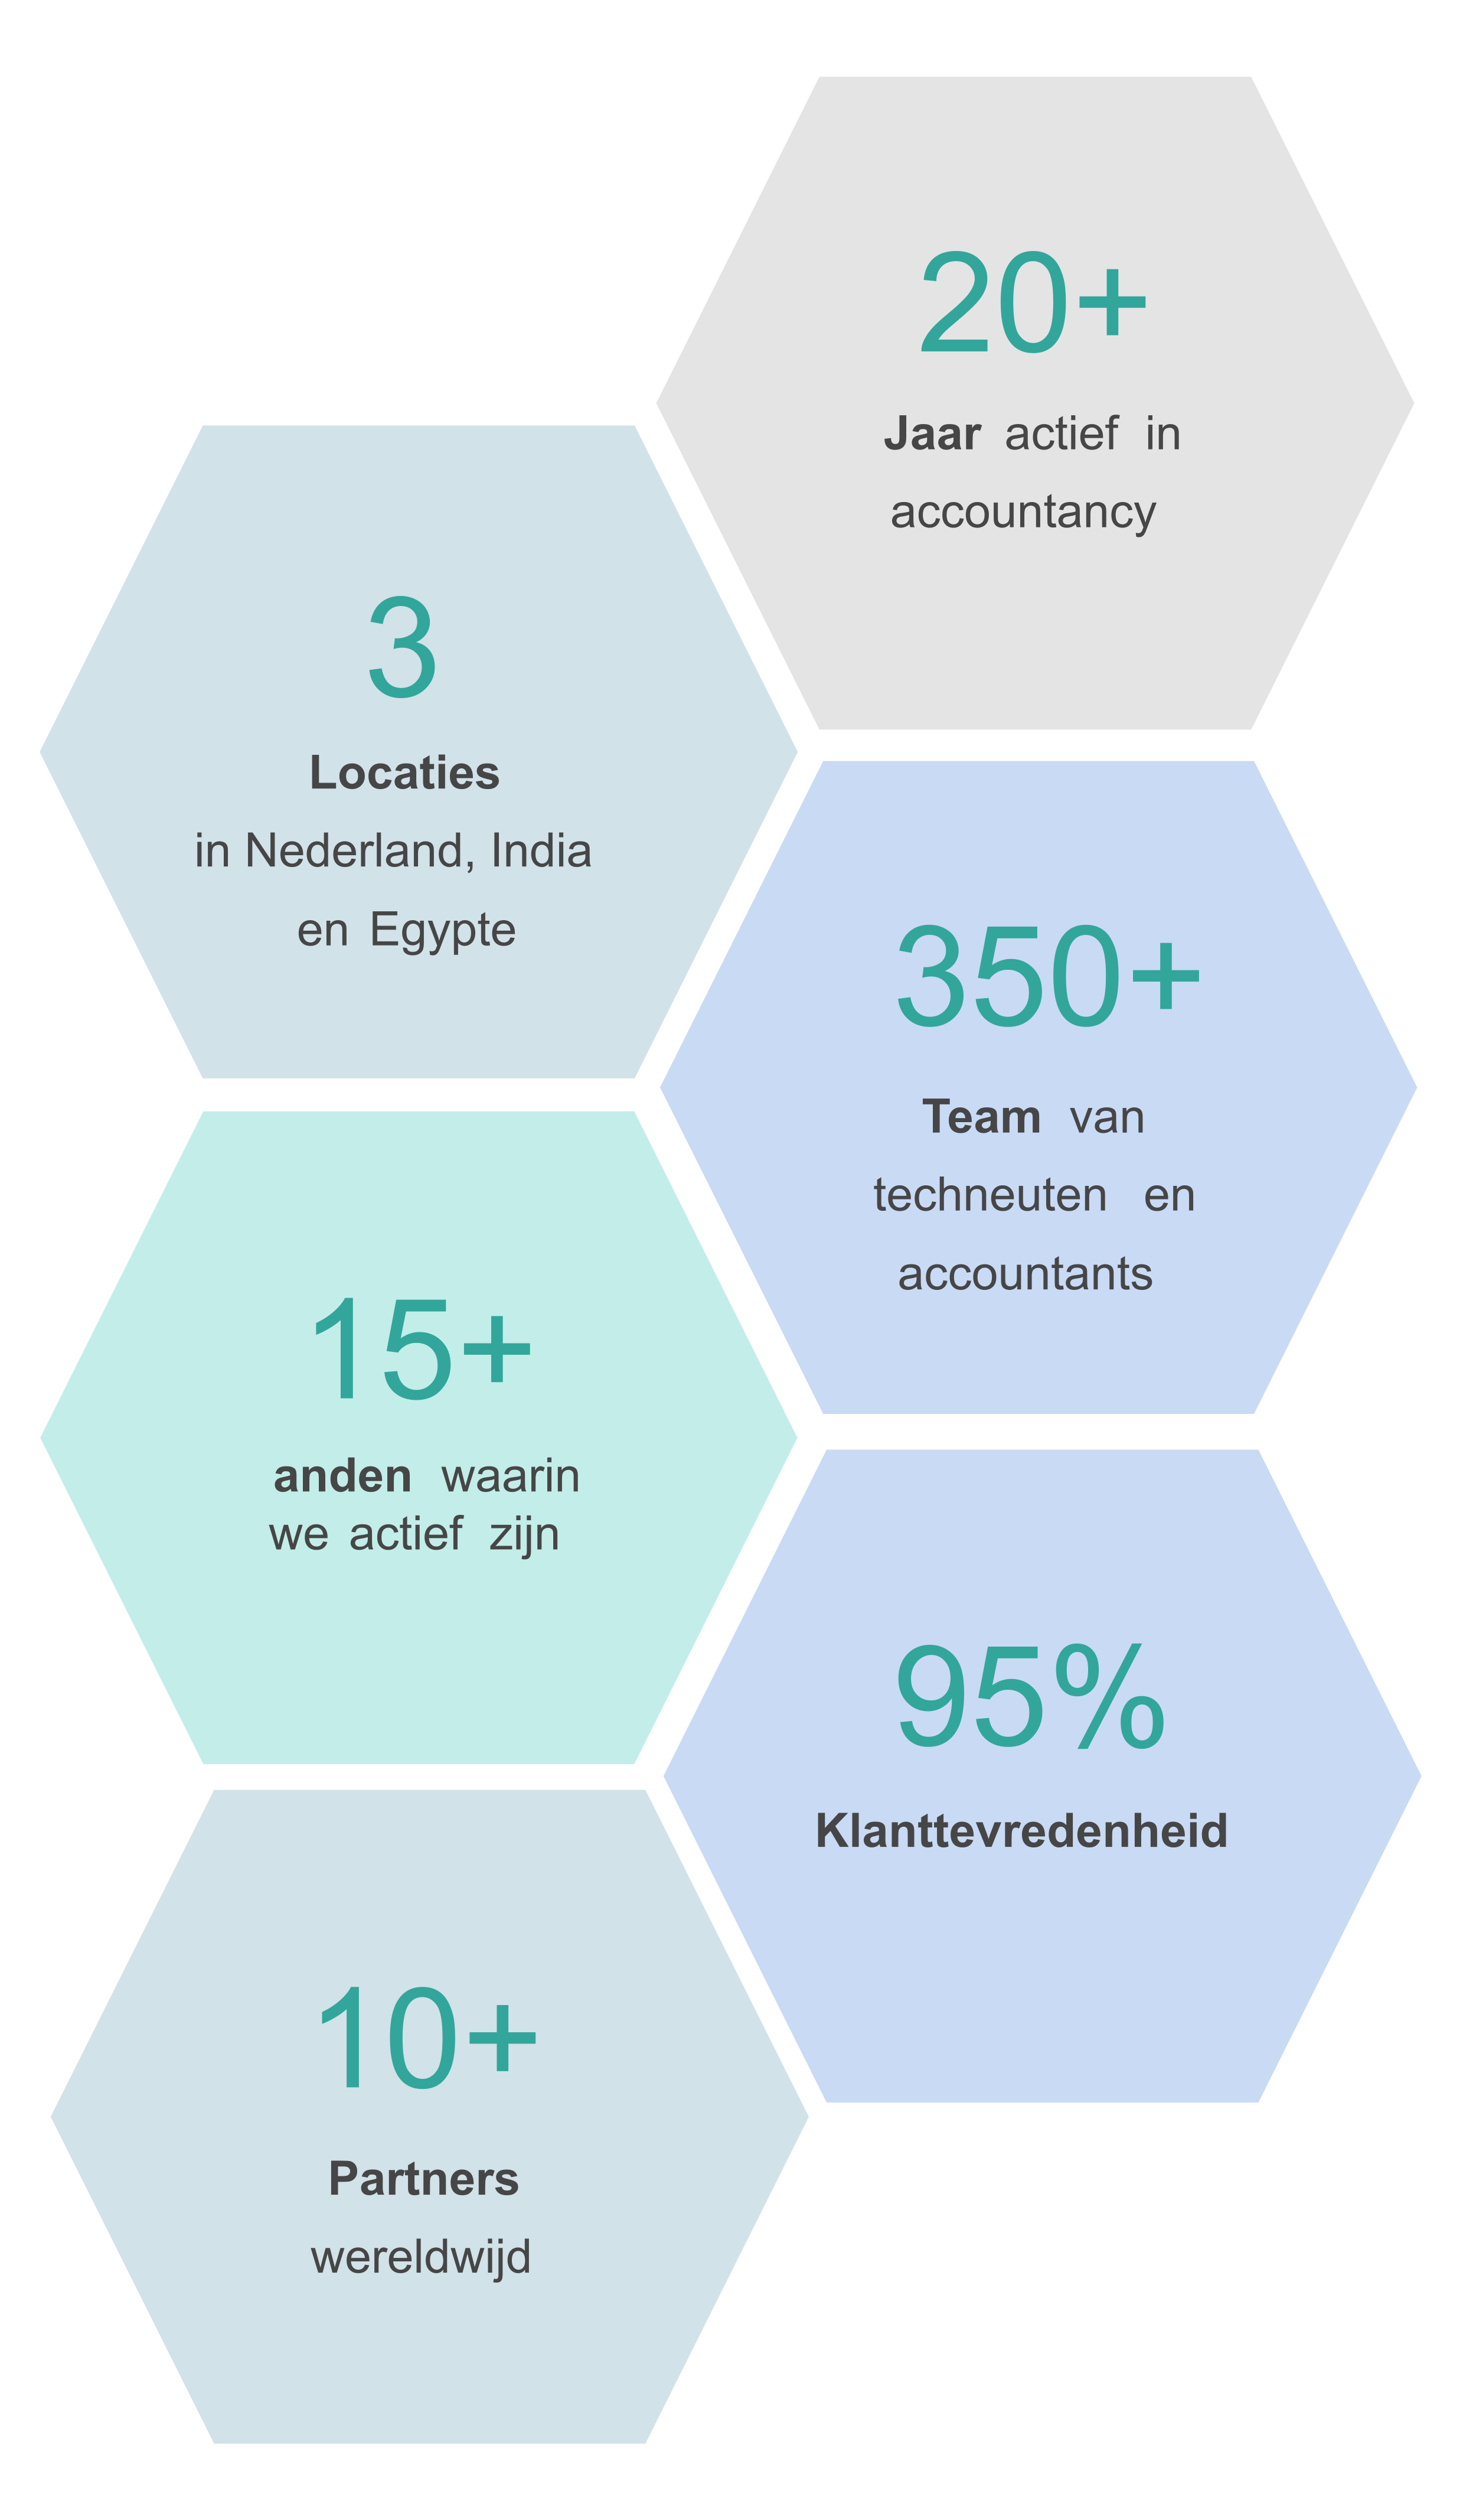 <svg xmlns="http://www.w3.org/2000/svg" id="Layer_1" data-name="Layer 1" viewBox="0 0 1410.63 2388.71"><defs><style>      .cls-1 {        fill: #c9daf4;      }      .cls-1, .cls-2, .cls-3, .cls-4 {        fill-rule: evenodd;      }      .cls-5 {        fill: #464647;      }      .cls-2 {        fill: #d1e2e8;      }      .cls-3 {        fill: #e4e4e4;      }      .cls-4 {        fill: #c3ede9;      }      .cls-6 {        fill: #32a69b;      }    </style></defs><path class="cls-3" d="M627.16,385.2l155.94-311.88h412.66l155.94,311.88-155.94,311.88h-412.66l-155.94-311.88h0Z"></path><path class="cls-2" d="M37.9,718.42l155.94-311.88h412.66l155.94,311.88-155.94,311.88H193.84L37.9,718.42h0Z"></path><path class="cls-4" d="M38.44,1373.62l155.94-311.88h411.76l155.94,311.88-155.94,311.88H194.38l-155.94-311.88h0Z"></path><path class="cls-1" d="M630.79,1038.93l155.94-311.88h411.76l155.94,311.88-155.94,311.88h-411.76l-155.94-311.88h0Z"></path><path class="cls-1" d="M634.06,1696.85l155.94-311.88h412.66l155.94,311.88-155.94,311.88h-412.66l-155.94-311.88Z"></path><path class="cls-2" d="M48.43,2022.35l156.17-312.33h412.21l156.17,312.33-156.17,312.33H204.6l-156.17-312.33Z"></path><path class="cls-6" d="M352.99,640.08l11.73-1.56c1.34,6.65,3.64,11.44,6.87,14.37,3.23,2.93,7.18,4.4,11.83,4.4,5.52,0,10.18-1.92,13.98-5.74,3.8-3.82,5.7-8.56,5.7-14.21s-1.76-9.83-5.28-13.33c-3.52-3.5-8-5.25-13.43-5.25-2.22,0-4.98.44-8.28,1.31l1.31-10.3c.78.09,1.41.13,1.89.13,4.99,0,9.49-1.31,13.49-3.91,3.99-2.61,5.99-6.63,5.99-12.06,0-4.3-1.45-7.86-4.37-10.69-2.91-2.82-6.67-4.24-11.28-4.24s-8.36,1.43-11.4,4.3-4.99,7.17-5.87,12.9l-11.73-2.09c1.43-7.86,4.69-13.96,9.78-18.28,5.08-4.32,11.4-6.48,18.97-6.48,5.21,0,10.01,1.12,14.4,3.36,4.39,2.24,7.74,5.29,10.07,9.15,2.32,3.87,3.49,7.97,3.49,12.32s-1.11,7.88-3.32,11.28-5.49,6.08-9.84,8.08c5.65,1.31,10.03,4,13.17,8.12,3.13,4.1,4.69,9.24,4.69,15.41,0,8.34-3.04,15.42-9.12,21.21-6.08,5.8-13.77,8.7-23.07,8.7-8.39,0-15.34-2.5-20.88-7.49s-8.7-11.47-9.48-19.42h0Z"></path><path class="cls-5" d="M298.29,753.38v-32.23h6.56v26.76h16.32v5.47h-22.88Z"></path><path class="cls-5" d="M324.36,741.27c0-2.07.51-4.07,1.53-6.01,1.02-1.93,2.46-3.41,4.33-4.43s3.96-1.53,6.26-1.53c3.56,0,6.48,1.15,8.75,3.47,2.28,2.32,3.41,5.24,3.41,8.77s-1.15,6.51-3.45,8.85-5.19,3.51-8.68,3.51c-2.16,0-4.21-.49-6.17-1.46s-3.45-2.41-4.47-4.29c-1.02-1.88-1.53-4.18-1.53-6.88h0ZM330.74,741.6c0,2.33.55,4.12,1.66,5.37s2.48,1.86,4.1,1.86,2.99-.62,4.09-1.86,1.65-3.04,1.65-5.41-.55-4.08-1.65-5.32-2.46-1.86-4.09-1.86-3,.62-4.1,1.86-1.66,3.03-1.66,5.37h0Z"></path><path class="cls-5" d="M374.05,736.8l-6.14,1.11c-.21-1.23-.68-2.15-1.41-2.77s-1.68-.94-2.85-.94c-1.55,0-2.79.54-3.71,1.61s-1.39,2.86-1.39,5.38c0,2.8.47,4.77,1.41,5.92s2.2,1.73,3.78,1.73c1.18,0,2.15-.34,2.91-1.01.75-.67,1.29-1.82,1.6-3.47l6.12,1.04c-.64,2.81-1.85,4.93-3.66,6.36s-4.22,2.15-7.25,2.15c-3.44,0-6.19-1.09-8.24-3.26s-3.07-5.18-3.07-9.03,1.03-6.91,3.08-9.08c2.05-2.16,4.83-3.25,8.33-3.25,2.87,0,5.15.62,6.84,1.85s2.91,3.11,3.65,5.64h0Z"></path><path class="cls-5" d="M383.43,737.02l-5.66-1.02c.64-2.28,1.73-3.96,3.28-5.06,1.55-1.09,3.86-1.64,6.92-1.64,2.78,0,4.85.33,6.21.99,1.36.65,2.32,1.49,2.87,2.51.55,1.01.84,2.87.84,5.57l-.06,7.27c0,2.07.1,3.6.3,4.58.2.98.57,2.03,1.12,3.16h-6.16c-.16-.42-.36-1.03-.6-1.84-.1-.37-.18-.61-.22-.74-1.06,1.04-2.21,1.81-3.41,2.32-1.21.52-2.51.77-3.88.77-2.42,0-4.33-.65-5.73-1.97s-2.1-2.98-2.1-4.98c0-1.33.32-2.52.95-3.56.64-1.04,1.53-1.84,2.67-2.4s2.8-1.04,4.96-1.45c2.91-.54,4.93-1.05,6.06-1.53v-.62c0-1.2-.3-2.05-.89-2.56-.59-.51-1.71-.76-3.35-.76-1.11,0-1.97.22-2.6.65-.62.44-1.13,1.2-1.51,2.3h0ZM391.76,742.07c-.8.26-2.06.58-3.79.95-1.73.37-2.86.74-3.4,1.09-.82.57-1.22,1.31-1.22,2.2s.33,1.63.97,2.26c.65.64,1.48.95,2.48.95,1.13,0,2.2-.37,3.21-1.11.75-.56,1.25-1.25,1.49-2.06.16-.54.25-1.54.25-3.03v-1.24h0Z"></path><path class="cls-5" d="M414.82,729.83v4.97h-4.26v9.49c0,1.92.04,3.04.12,3.36.08.32.26.58.55.79.29.21.64.31,1.05.31.57,0,1.41-.2,2.51-.6l.54,4.83c-1.45.62-3.09.94-4.92.94-1.13,0-2.13-.19-3.03-.56s-1.56-.86-1.99-1.46c-.42-.6-.72-1.41-.87-2.42-.14-.73-.2-2.19-.2-4.39v-10.26h-2.86v-4.97h2.86v-4.68l6.25-3.63v8.32h4.26v-.03Z"></path><path class="cls-5" d="M419.14,726.64v-5.77h6.23v5.77h-6.23ZM419.14,753.38v-23.54h6.23v23.54h-6.23Z"></path><path class="cls-5" d="M445.39,745.89l6.21,1.04c-.8,2.28-2.06,4.01-3.78,5.2-1.73,1.19-3.88,1.78-6.46,1.78-4.09,0-7.13-1.33-9.09-4.01-1.55-2.14-2.32-4.85-2.32-8.12,0-3.9,1.02-6.95,3.06-9.16,2.04-2.21,4.62-3.31,7.74-3.31,3.5,0,6.26,1.15,8.29,3.47s3,5.86,2.91,10.63h-15.61c.05,1.85.54,3.29,1.51,4.31s2.16,1.54,3.6,1.54c.97,0,1.8-.26,2.46-.8s1.17-1.39,1.51-2.57h0ZM445.74,739.59c-.05-1.81-.51-3.18-1.4-4.11s-1.97-1.41-3.23-1.41c-1.36,0-2.48.5-3.37,1.49-.89.99-1.33,2.33-1.31,4.03h9.31Z"></path><path class="cls-5" d="M454.8,746.66l6.25-.95c.26,1.21.81,2.13,1.62,2.76s1.95.94,3.41.94c1.61,0,2.82-.3,3.63-.89.54-.42.82-.97.82-1.66,0-.47-.15-.86-.44-1.17-.31-.3-1.01-.57-2.08-.82-5.02-1.11-8.21-2.12-9.55-3.03-1.86-1.27-2.8-3.03-2.8-5.29,0-2.04.81-3.75,2.42-5.14,1.61-1.39,4.1-2.08,7.49-2.08s5.61.53,7.18,1.57c1.56,1.05,2.64,2.61,3.23,4.66l-5.87,1.09c-.25-.92-.73-1.62-1.43-2.11s-1.71-.74-3.01-.74c-1.64,0-2.81.23-3.52.69-.47.33-.71.74-.71,1.26,0,.44.21.82.62,1.13.56.42,2.5,1,5.82,1.75s5.64,1.68,6.95,2.77c1.3,1.11,1.95,2.65,1.95,4.63,0,2.16-.9,4.01-2.71,5.57s-4.47,2.32-8,2.32c-3.21,0-5.75-.65-7.62-1.95-1.87-1.3-3.1-3.07-3.67-5.29l.03-.03Z"></path><path class="cls-5" d="M188.62,799.92v-4.59h3.99v4.59h-3.99ZM188.62,827.83v-23.54h3.99v23.54h-3.99Z"></path><path class="cls-5" d="M198.69,827.83v-23.54h3.6v3.35c1.73-2.59,4.22-3.88,7.49-3.88,1.42,0,2.72.25,3.91.76s2.08,1.18,2.67,2.01c.59.83,1.01,1.81,1.24,2.95.15.74.22,2.03.22,3.88v14.47h-3.99v-14.32c0-1.63-.15-2.84-.46-3.65s-.86-1.45-1.65-1.92c-.79-.48-1.72-.72-2.78-.72-1.7,0-3.17.54-4.4,1.62-1.23,1.08-1.85,3.12-1.85,6.14v12.86h-3.99Z"></path><path class="cls-5" d="M237.01,827.83v-32.5h4.41l17.07,25.51v-25.51h4.12v32.5h-4.41l-17.07-25.53v25.53h-4.12Z"></path><path class="cls-5" d="M285.44,820.25l4.12.51c-.65,2.41-1.85,4.28-3.61,5.61-1.76,1.33-4,2-6.74,2-3.44,0-6.17-1.06-8.19-3.18s-3.02-5.09-3.02-8.93,1.02-7.04,3.06-9.22,4.69-3.28,7.94-3.28,5.72,1.07,7.72,3.21,3,5.16,3,9.04c0,.24,0,.59-.02,1.06h-17.56c.15,2.59.88,4.57,2.2,5.94,1.32,1.37,2.95,2.06,4.92,2.06,1.46,0,2.71-.38,3.75-1.15,1.04-.77,1.85-2,2.46-3.68h-.02ZM272.35,813.79h13.15c-.18-1.98-.68-3.47-1.51-4.46-1.27-1.53-2.91-2.31-4.94-2.31-1.83,0-3.38.62-4.62,1.84-1.25,1.23-1.94,2.87-2.07,4.92h0Z"></path><path class="cls-5" d="M309.85,827.83v-2.97c-1.49,2.33-3.69,3.5-6.58,3.5-1.88,0-3.6-.52-5.18-1.55s-2.8-2.48-3.66-4.33c-.86-1.85-1.3-3.99-1.3-6.39s.39-4.49,1.17-6.39c.78-1.92,1.96-3.38,3.52-4.4,1.57-1.02,3.31-1.53,5.26-1.53,1.42,0,2.68.3,3.79.9s2.01,1.38,2.71,2.34v-11.66h3.97v32.5h-3.7v-.02ZM297.24,816.08c0,3.01.64,5.27,1.91,6.76,1.27,1.49,2.77,2.24,4.5,2.24s3.22-.72,4.45-2.14c1.22-1.43,1.82-3.6,1.82-6.53,0-3.22-.62-5.58-1.86-7.09s-2.77-2.26-4.59-2.26-3.25.73-4.45,2.17c-1.19,1.45-1.79,3.73-1.79,6.85h0Z"></path><path class="cls-5" d="M335.94,820.25l4.12.51c-.65,2.41-1.85,4.28-3.61,5.61-1.76,1.33-4,2-6.74,2-3.44,0-6.17-1.06-8.19-3.18s-3.02-5.09-3.02-8.93,1.02-7.04,3.06-9.22,4.69-3.28,7.94-3.28,5.72,1.07,7.72,3.21,3,5.16,3,9.04c0,.24,0,.59-.02,1.06h-17.56c.15,2.59.88,4.57,2.2,5.94,1.32,1.37,2.95,2.06,4.92,2.06,1.46,0,2.71-.38,3.75-1.15,1.04-.77,1.85-2,2.46-3.68h-.02ZM322.84,813.79h13.15c-.18-1.98-.68-3.47-1.51-4.46-1.27-1.53-2.91-2.31-4.94-2.31-1.83,0-3.38.62-4.62,1.84-1.25,1.23-1.94,2.87-2.07,4.92h0Z"></path><path class="cls-5" d="M345.03,827.83v-23.54h3.6v3.57c.92-1.67,1.76-2.77,2.54-3.3s1.63-.8,2.56-.8c1.34,0,2.71.43,4.1,1.29l-1.37,3.7c-.97-.57-1.95-.86-2.92-.86-.87,0-1.65.26-2.35.79s-1.19,1.25-1.49,2.18c-.44,1.42-.66,2.97-.66,4.66v12.32h-4Z"></path><path class="cls-5" d="M360.1,827.83v-32.5h3.99v32.5h-3.99Z"></path><path class="cls-5" d="M385.64,824.92c-1.48,1.25-2.9,2.14-4.27,2.66s-2.83.77-4.4.77c-2.59,0-4.58-.64-5.97-1.9s-2.08-2.88-2.08-4.84c0-1.15.26-2.21.79-3.16s1.21-1.72,2.06-2.3c.85-.57,1.81-1.01,2.87-1.31.78-.21,1.96-.41,3.55-.6,3.22-.38,5.59-.84,7.12-1.37.02-.54.02-.89.02-1.04,0-1.63-.38-2.77-1.13-3.43-1.02-.9-2.53-1.35-4.54-1.35-1.88,0-3.26.33-4.16.99-.89.65-1.55,1.82-1.99,3.49l-3.9-.54c.35-1.67.94-3.01,1.75-4.05.82-1.03,1.99-1.82,3.52-2.37s3.31-.84,5.34-.84,3.64.24,4.9.71c1.25.47,2.18,1.07,2.77,1.78.59.72,1.01,1.63,1.24,2.71.14.68.2,1.91.2,3.68v5.32c0,3.71.08,6.06.25,7.04s.51,1.92,1.01,2.82h-4.17c-.42-.83-.68-1.8-.8-2.91v.03ZM385.31,816.01c-1.45.59-3.62,1.1-6.52,1.51-1.64.24-2.8.5-3.48.8s-1.21.73-1.57,1.3c-.37.57-.55,1.2-.55,1.9,0,1.06.4,1.95,1.21,2.66.81.71,1.99,1.06,3.53,1.06s2.91-.34,4.1-1.01c1.2-.67,2.08-1.59,2.64-2.76.43-.9.64-2.23.64-3.99v-1.46h0Z"></path><path class="cls-5" d="M395.52,827.83v-23.54h3.6v3.35c1.73-2.59,4.22-3.88,7.49-3.88,1.42,0,2.72.25,3.91.76s2.08,1.18,2.67,2.01c.59.83,1.01,1.81,1.24,2.95.15.74.22,2.03.22,3.88v14.47h-3.99v-14.32c0-1.63-.15-2.84-.46-3.65s-.86-1.45-1.65-1.92c-.79-.48-1.72-.72-2.78-.72-1.7,0-3.17.54-4.4,1.62-1.23,1.08-1.85,3.12-1.85,6.14v12.86h-3.99Z"></path><path class="cls-5" d="M436.04,827.83v-2.97c-1.49,2.33-3.69,3.5-6.58,3.5-1.88,0-3.6-.52-5.18-1.55s-2.8-2.48-3.66-4.33c-.86-1.85-1.3-3.99-1.3-6.39s.39-4.49,1.17-6.39c.78-1.92,1.96-3.38,3.52-4.4,1.57-1.02,3.31-1.53,5.26-1.53,1.42,0,2.68.3,3.79.9,1.11.6,2.01,1.38,2.71,2.34v-11.66h3.97v32.5h-3.7v-.02ZM423.43,816.08c0,3.01.64,5.27,1.91,6.76,1.27,1.49,2.77,2.24,4.5,2.24s3.22-.72,4.45-2.14c1.22-1.43,1.82-3.6,1.82-6.53,0-3.22-.62-5.58-1.86-7.09s-2.77-2.26-4.59-2.26-3.25.73-4.45,2.17c-1.19,1.45-1.79,3.73-1.79,6.85h0Z"></path><path class="cls-5" d="M447.07,827.83v-4.54h4.54v4.54c0,1.67-.3,3.01-.89,4.05-.59,1.03-1.53,1.82-2.81,2.38l-1.11-1.71c.84-.37,1.46-.91,1.86-1.63s.62-1.75.66-3.1h-2.26,0Z"></path><path class="cls-5" d="M472.49,827.83v-32.5h4.3v32.5h-4.3Z"></path><path class="cls-5" d="M483.86,827.83v-23.54h3.6v3.35c1.73-2.59,4.22-3.88,7.49-3.88,1.42,0,2.72.25,3.91.76s2.08,1.18,2.67,2.01c.59.83,1.01,1.81,1.24,2.95.15.74.22,2.03.22,3.88v14.47h-3.99v-14.32c0-1.63-.15-2.84-.46-3.65s-.86-1.45-1.65-1.92c-.79-.48-1.72-.72-2.78-.72-1.7,0-3.17.54-4.4,1.62s-1.85,3.12-1.85,6.14v12.86h-3.99Z"></path><path class="cls-5" d="M524.38,827.83v-2.97c-1.49,2.33-3.69,3.5-6.58,3.5-1.88,0-3.6-.52-5.18-1.55s-2.8-2.48-3.66-4.33c-.86-1.85-1.3-3.99-1.3-6.39s.39-4.49,1.17-6.39c.78-1.92,1.96-3.38,3.52-4.4,1.57-1.02,3.31-1.53,5.26-1.53,1.42,0,2.68.3,3.79.9s2.01,1.38,2.71,2.34v-11.66h3.97v32.5h-3.7v-.02ZM511.77,816.08c0,3.01.64,5.27,1.91,6.76,1.27,1.49,2.77,2.24,4.5,2.24s3.22-.72,4.45-2.14c1.22-1.43,1.82-3.6,1.82-6.53,0-3.22-.62-5.58-1.86-7.09s-2.77-2.26-4.59-2.26-3.25.73-4.45,2.17c-1.19,1.45-1.79,3.73-1.79,6.85h0Z"></path><path class="cls-5" d="M534.37,799.92v-4.59h3.99v4.59h-3.99ZM534.37,827.83v-23.54h3.99v23.54h-3.99Z"></path><path class="cls-5" d="M559.81,824.92c-1.48,1.25-2.9,2.14-4.27,2.66s-2.83.77-4.4.77c-2.59,0-4.58-.64-5.97-1.9s-2.08-2.88-2.08-4.84c0-1.15.26-2.21.79-3.16s1.21-1.72,2.06-2.3c.85-.57,1.81-1.01,2.87-1.31.78-.21,1.96-.41,3.55-.6,3.22-.38,5.59-.84,7.12-1.37.02-.54.02-.89.02-1.04,0-1.63-.38-2.77-1.13-3.43-1.02-.9-2.53-1.35-4.54-1.35-1.88,0-3.26.33-4.16.99-.89.65-1.55,1.82-1.99,3.49l-3.9-.54c.35-1.67.94-3.01,1.75-4.05.82-1.03,1.99-1.82,3.52-2.37s3.31-.84,5.34-.84,3.64.24,4.9.71c1.25.47,2.18,1.07,2.77,1.78.59.72,1.01,1.63,1.24,2.71.14.68.2,1.91.2,3.68v5.32c0,3.71.08,6.06.25,7.04s.51,1.92,1.01,2.82h-4.17c-.42-.83-.68-1.8-.8-2.91v.03ZM559.47,816.01c-1.45.59-3.62,1.1-6.52,1.51-1.64.24-2.8.5-3.48.8s-1.21.73-1.57,1.3c-.37.57-.55,1.2-.55,1.9,0,1.06.4,1.95,1.21,2.66.81.71,1.99,1.06,3.53,1.06s2.91-.34,4.1-1.01,2.08-1.59,2.64-2.76c.43-.9.64-2.23.64-3.99v-1.46h0Z"></path><path class="cls-5" d="M302.88,895.61l4.12.51c-.65,2.41-1.85,4.28-3.61,5.61s-4,2-6.74,2c-3.44,0-6.17-1.06-8.19-3.18s-3.02-5.09-3.02-8.93,1.02-7.04,3.06-9.22,4.69-3.28,7.94-3.28,5.72,1.07,7.72,3.21,3,5.16,3,9.04c0,.24,0,.59-.02,1.06h-17.56c.15,2.59.88,4.57,2.2,5.94s2.95,2.06,4.92,2.06c1.46,0,2.71-.38,3.75-1.15,1.04-.77,1.85-2,2.46-3.68h-.02ZM289.78,889.15h13.15c-.18-1.98-.68-3.47-1.51-4.46-1.27-1.53-2.91-2.31-4.94-2.31-1.83,0-3.37.62-4.62,1.84-1.25,1.23-1.94,2.87-2.07,4.92h0Z"></path><path class="cls-5" d="M312.02,903.19v-23.54h3.6v3.35c1.73-2.59,4.23-3.88,7.49-3.88,1.42,0,2.72.25,3.91.76s2.08,1.18,2.67,2.01c.59.83,1.01,1.81,1.24,2.95.15.74.22,2.03.22,3.88v14.47h-3.99v-14.32c0-1.63-.15-2.84-.46-3.65s-.86-1.45-1.65-1.92c-.79-.48-1.72-.72-2.78-.72-1.7,0-3.17.54-4.4,1.62-1.23,1.08-1.85,3.12-1.85,6.14v12.86h-3.99Z"></path><path class="cls-5" d="M356.2,903.19v-32.5h23.5v3.83h-19.19v9.95h17.98v3.81h-17.98v11.06h19.95v3.83h-24.25Z"></path><path class="cls-5" d="M385.14,905.14l3.88.57c.16,1.2.62,2.07,1.35,2.61.99.74,2.34,1.11,4.06,1.11,1.84,0,3.27-.37,4.28-1.11s1.69-1.77,2.04-3.11c.21-.82.3-2.52.29-5.12-1.74,2.05-3.91,3.08-6.52,3.08-3.23,0-5.74-1.17-7.52-3.5-1.77-2.33-2.66-5.14-2.66-8.4,0-2.24.41-4.32,1.22-6.22.82-1.9,1.99-3.37,3.53-4.4,1.54-1.04,3.36-1.55,5.44-1.55,2.78,0,5.07,1.13,6.87,3.37v-2.83h3.68v20.35c0,3.67-.37,6.26-1.12,7.79s-1.92,2.73-3.55,3.62-3.61,1.33-5.97,1.33c-2.81,0-5.08-.64-6.81-1.9-1.73-1.26-2.56-3.17-2.51-5.71l.02.03ZM388.45,891c0,3.09.62,5.34,1.84,6.76,1.23,1.42,2.76,2.12,4.61,2.12s3.37-.71,4.61-2.12,1.86-3.62,1.86-6.64-.64-5.06-1.92-6.52c-1.28-1.46-2.81-2.2-4.62-2.2s-3.28.72-4.52,2.16c-1.24,1.44-1.86,3.58-1.86,6.42h0Z"></path><path class="cls-5" d="M410.95,912.25l-.44-3.75c.87.24,1.63.35,2.28.35.89,0,1.6-.15,2.12-.44.54-.3.97-.71,1.31-1.24.25-.4.65-1.39,1.22-2.97.07-.22.19-.54.35-.97l-8.93-23.59h4.3l4.9,13.63c.64,1.73,1.21,3.55,1.71,5.46.45-1.83,1.01-3.62,1.64-5.37l5.03-13.72h3.99l-8.95,23.94c-.96,2.59-1.71,4.37-2.24,5.34-.71,1.32-1.53,2.28-2.44,2.9-.92.61-2.01.92-3.28.92-.77,0-1.63-.16-2.57-.49h0Z"></path><path class="cls-5" d="M433.83,912.2v-32.56h3.63v3.06c.85-1.2,1.82-2.1,2.91-2.7s2.39-.9,3.92-.9c2.01,0,3.79.52,5.32,1.55s2.7,2.5,3.48,4.38c.78,1.88,1.17,3.95,1.17,6.19,0,2.41-.44,4.58-1.3,6.51-.86,1.92-2.12,3.4-3.77,4.43s-3.38,1.54-5.2,1.54c-1.33,0-2.52-.28-3.58-.84s-1.92-1.27-2.61-2.12v11.46h-3.99,0ZM437.44,891.55c0,3.03.62,5.27,1.84,6.72,1.23,1.45,2.71,2.17,4.46,2.17s3.3-.75,4.56-2.25c1.26-1.5,1.9-3.82,1.9-6.97s-.62-5.25-1.85-6.74c-1.23-1.49-2.71-2.24-4.42-2.24s-3.21.8-4.51,2.38c-1.31,1.59-1.96,3.9-1.96,6.93h0Z"></path><path class="cls-5" d="M467.79,899.62l.57,3.52c-1.13.24-2.12.35-3.01.35-1.45,0-2.57-.23-3.37-.69s-1.36-1.06-1.69-1.81-.49-2.32-.49-4.71v-13.55h-2.92v-3.11h2.92v-5.83l3.97-2.4v8.23h4.01v3.11h-4.01v13.76c0,1.13.07,1.87.21,2.2.14.33.37.58.69.77.32.19.77.29,1.36.29.44,0,1.03-.05,1.75-.15h0Z"></path><path class="cls-5" d="M487.8,895.61l4.12.51c-.65,2.41-1.85,4.28-3.61,5.61-1.76,1.33-4,2-6.74,2-3.44,0-6.17-1.06-8.19-3.18-2.02-2.12-3.02-5.09-3.02-8.93s1.02-7.04,3.06-9.22,4.68-3.28,7.94-3.28,5.72,1.07,7.72,3.21,3,5.16,3,9.04c0,.24,0,.59-.02,1.06h-17.56c.15,2.59.88,4.57,2.2,5.94,1.32,1.37,2.95,2.06,4.92,2.06,1.46,0,2.71-.38,3.75-1.15,1.04-.77,1.85-2,2.46-3.68h-.02ZM474.7,889.15h13.15c-.18-1.98-.68-3.47-1.51-4.46-1.27-1.53-2.91-2.31-4.94-2.31-1.83,0-3.38.62-4.62,1.84-1.25,1.23-1.94,2.87-2.07,4.92h0Z"></path><path class="cls-5" d="M891.53,1082.06v-27h-9.64v-5.49h25.82v5.49h-9.62v27h-6.56,0Z"></path><path class="cls-5" d="M922.17,1074.56l6.21,1.04c-.8,2.28-2.06,4.01-3.78,5.2-1.73,1.19-3.88,1.78-6.46,1.78-4.09,0-7.13-1.33-9.09-4.01-1.55-2.14-2.32-4.85-2.32-8.12,0-3.9,1.02-6.95,3.06-9.16,2.04-2.21,4.62-3.31,7.74-3.31,3.5,0,6.26,1.15,8.29,3.47,2.02,2.32,3,5.86,2.91,10.63h-15.61c.05,1.85.54,3.29,1.51,4.31s2.16,1.54,3.6,1.54c.97,0,1.8-.26,2.46-.8s1.17-1.39,1.51-2.57h0ZM922.52,1068.26c-.05-1.81-.51-3.18-1.4-4.11s-1.97-1.41-3.23-1.41c-1.36,0-2.48.5-3.37,1.49s-1.33,2.33-1.31,4.03h9.31Z"></path><path class="cls-5" d="M938.44,1065.69l-5.66-1.02c.64-2.28,1.73-3.96,3.28-5.06,1.55-1.09,3.86-1.64,6.92-1.64,2.78,0,4.85.33,6.21.99,1.36.65,2.32,1.49,2.87,2.51.55,1.01.84,2.87.84,5.57l-.06,7.27c0,2.07.1,3.6.3,4.58.2.98.57,2.03,1.12,3.16h-6.17c-.16-.42-.36-1.03-.6-1.84-.1-.37-.18-.61-.22-.74-1.06,1.04-2.21,1.81-3.41,2.32-1.21.52-2.51.77-3.88.77-2.42,0-4.33-.65-5.73-1.97-1.4-1.32-2.1-2.98-2.1-4.98,0-1.33.32-2.52.95-3.56.64-1.04,1.53-1.84,2.67-2.4,1.14-.55,2.8-1.04,4.96-1.45,2.91-.54,4.93-1.05,6.06-1.53v-.62c0-1.2-.3-2.05-.89-2.56-.59-.51-1.71-.76-3.35-.76-1.11,0-1.97.22-2.6.65-.62.44-1.13,1.2-1.51,2.3h0ZM946.77,1070.75c-.8.26-2.06.58-3.79.95s-2.86.74-3.4,1.09c-.82.57-1.22,1.31-1.22,2.2s.33,1.63.97,2.26c.65.64,1.48.95,2.48.95,1.13,0,2.2-.37,3.21-1.11.75-.56,1.25-1.25,1.49-2.06.16-.54.25-1.54.25-3.03v-1.24h0Z"></path><path class="cls-5" d="M958.57,1058.51h5.74v3.21c2.05-2.5,4.5-3.75,7.34-3.75,1.51,0,2.81.31,3.92.94s2.02,1.56,2.72,2.81c1.04-1.25,2.15-2.2,3.35-2.81s2.48-.94,3.83-.94c1.73,0,3.2.35,4.39,1.05,1.2.7,2.09,1.73,2.68,3.1.43,1.01.64,2.63.64,4.88v15.05h-6.23v-13.46c0-2.33-.22-3.84-.64-4.52-.57-.89-1.46-1.33-2.66-1.33-.87,0-1.69.26-2.46.8s-1.33,1.31-1.66,2.34c-.34,1.03-.51,2.65-.51,4.87v11.3h-6.23v-12.9c0-2.29-.11-3.77-.34-4.43s-.56-1.16-1.04-1.49c-.46-.33-1.1-.49-1.9-.49-.96,0-1.82.26-2.6.77-.77.52-1.32,1.26-1.65,2.24s-.5,2.6-.5,4.86v11.44h-6.23v-23.54h.03Z"></path><path class="cls-5" d="M1031.51,1082.06l-8.95-23.54h4.21l5.06,14.1c.54,1.53,1.05,3.11,1.51,4.74.35-1.24.85-2.73,1.49-4.48l5.23-14.36h4.1l-8.91,23.54h-3.74Z"></path><path class="cls-5" d="M1063.04,1079.15c-1.48,1.25-2.9,2.14-4.27,2.66-1.37.52-2.83.77-4.4.77-2.59,0-4.58-.64-5.97-1.9-1.39-1.26-2.08-2.88-2.08-4.84,0-1.15.26-2.21.79-3.16.53-.95,1.21-1.72,2.06-2.3.85-.57,1.81-1.01,2.87-1.31.78-.21,1.96-.41,3.55-.6,3.22-.38,5.59-.84,7.12-1.37.02-.54.02-.89.02-1.04,0-1.63-.38-2.77-1.13-3.43-1.02-.9-2.53-1.35-4.54-1.35-1.88,0-3.26.33-4.16.99-.89.65-1.55,1.82-1.99,3.49l-3.9-.54c.35-1.67.94-3.01,1.75-4.05.82-1.03,1.99-1.82,3.52-2.37,1.53-.55,3.31-.84,5.34-.84s3.64.24,4.9.71c1.25.47,2.18,1.07,2.77,1.78.59.72,1.01,1.63,1.24,2.71.14.68.2,1.91.2,3.68v5.32c0,3.71.08,6.06.25,7.04.17.98.51,1.92,1.01,2.82h-4.17c-.42-.83-.68-1.8-.8-2.91v.03ZM1062.7,1070.23c-1.45.59-3.62,1.1-6.52,1.51-1.64.24-2.8.5-3.48.8s-1.21.73-1.57,1.3c-.37.57-.55,1.2-.55,1.9,0,1.06.4,1.95,1.21,2.66s1.99,1.06,3.53,1.06,2.91-.34,4.1-1.01c1.2-.67,2.08-1.59,2.64-2.76.43-.9.64-2.23.64-3.99v-1.46h0Z"></path><path class="cls-5" d="M1072.92,1082.06v-23.54h3.6v3.35c1.73-2.59,4.22-3.88,7.49-3.88,1.42,0,2.72.25,3.91.76,1.19.51,2.08,1.18,2.67,2.01.59.83,1.01,1.81,1.24,2.95.15.74.22,2.03.22,3.88v14.47h-3.99v-14.32c0-1.63-.15-2.84-.46-3.65s-.86-1.45-1.65-1.92c-.79-.48-1.72-.72-2.78-.72-1.7,0-3.17.54-4.4,1.62-1.23,1.08-1.85,3.12-1.85,6.14v12.86h-3.99Z"></path><path class="cls-5" d="M846.26,1152.94l.57,3.52c-1.13.24-2.12.35-3.01.35-1.45,0-2.57-.23-3.37-.69s-1.36-1.06-1.69-1.81-.49-2.32-.49-4.71v-13.55h-2.92v-3.11h2.92v-5.83l3.97-2.4v8.23h4.01v3.11h-4.01v13.76c0,1.13.07,1.87.21,2.2.14.33.37.58.69.77.32.19.77.29,1.36.29.44,0,1.03-.05,1.75-.15h0Z"></path><path class="cls-5" d="M866.28,1148.93l4.12.51c-.65,2.41-1.85,4.28-3.61,5.61-1.76,1.33-4,2-6.74,2-3.44,0-6.17-1.06-8.19-3.18-2.02-2.12-3.02-5.09-3.02-8.93s1.02-7.04,3.06-9.22,4.68-3.28,7.94-3.28,5.72,1.07,7.72,3.21,3,5.16,3,9.04c0,.24,0,.59-.02,1.06h-17.56c.15,2.59.88,4.57,2.2,5.94s2.95,2.06,4.92,2.06c1.46,0,2.71-.38,3.75-1.15s1.85-2,2.46-3.68h-.02ZM853.17,1142.47h13.15c-.18-1.98-.68-3.47-1.51-4.46-1.27-1.53-2.91-2.31-4.94-2.31-1.83,0-3.38.62-4.62,1.84-1.25,1.23-1.94,2.87-2.07,4.92h0Z"></path><path class="cls-5" d="M890.77,1147.88l3.92.51c-.43,2.71-1.53,4.82-3.3,6.35-1.77,1.53-3.93,2.3-6.51,2.3-3.22,0-5.81-1.05-7.77-3.16s-2.93-5.12-2.93-9.05c0-2.54.42-4.77,1.26-6.67s2.12-3.33,3.85-4.29c1.73-.95,3.6-1.43,5.62-1.43,2.56,0,4.65.64,6.27,1.94,1.63,1.29,2.67,3.13,3.12,5.51l-3.88.6c-.37-1.58-1.03-2.77-1.96-3.57-.94-.8-2.07-1.2-3.4-1.2-2.01,0-3.64.72-4.9,2.16-1.25,1.44-1.89,3.72-1.89,6.84s.61,5.46,1.82,6.89,2.8,2.15,4.74,2.15c1.57,0,2.88-.48,3.92-1.44,1.05-.96,1.72-2.44,2-4.43h.02Z"></path><path class="cls-5" d="M898.11,1156.51v-32.5h3.99v11.66c1.86-2.16,4.21-3.23,7.05-3.23,1.74,0,3.26.35,4.54,1.03,1.29.69,2.21,1.63,2.76,2.85.55,1.21.84,2.97.84,5.28v14.92h-3.99v-14.92c0-2-.44-3.45-1.3-4.36-.86-.91-2.09-1.36-3.67-1.36-1.18,0-2.3.31-3.33.92-1.04.62-1.79,1.44-2.22,2.5-.44,1.05-.66,2.5-.66,4.35v12.87h-3.99Z"></path><path class="cls-5" d="M923.36,1156.51v-23.54h3.6v3.35c1.73-2.59,4.22-3.88,7.49-3.88,1.42,0,2.72.25,3.91.76,1.19.51,2.08,1.18,2.67,2.01.59.83,1.01,1.81,1.24,2.95.15.74.22,2.03.22,3.88v14.47h-3.99v-14.32c0-1.63-.15-2.84-.46-3.65s-.86-1.45-1.65-1.92c-.79-.48-1.72-.72-2.78-.72-1.7,0-3.17.54-4.4,1.62-1.23,1.08-1.85,3.12-1.85,6.14v12.86h-3.99Z"></path><path class="cls-5" d="M964.72,1148.93l4.12.51c-.65,2.41-1.85,4.28-3.61,5.61-1.76,1.33-4,2-6.74,2-3.44,0-6.17-1.06-8.19-3.18s-3.02-5.09-3.02-8.93,1.02-7.04,3.06-9.22,4.69-3.28,7.94-3.28,5.72,1.07,7.72,3.21,3,5.16,3,9.04c0,.24,0,.59-.02,1.06h-17.56c.15,2.59.88,4.57,2.2,5.94,1.32,1.37,2.95,2.06,4.92,2.06,1.46,0,2.71-.38,3.75-1.15s1.85-2,2.46-3.68h-.02ZM951.61,1142.47h13.15c-.18-1.98-.68-3.47-1.51-4.46-1.27-1.53-2.91-2.31-4.94-2.31-1.83,0-3.38.62-4.62,1.84-1.25,1.23-1.94,2.87-2.07,4.92h0Z"></path><path class="cls-5" d="M989.28,1156.51v-3.46c-1.83,2.66-4.32,3.99-7.47,3.99-1.39,0-2.69-.26-3.89-.8-1.21-.54-2.1-1.2-2.68-2.01-.58-.81-.99-1.79-1.23-2.96-.16-.78-.25-2.02-.25-3.72v-14.58h3.99v13.06c0,2.08.08,3.49.25,4.21.25,1.05.78,1.87,1.6,2.47.82.6,1.82.9,3.01.9s2.32-.31,3.37-.92c1.05-.62,1.79-1.45,2.22-2.51s.65-2.59.65-4.6v-12.61h3.99v23.54h-3.57,0Z"></path><path class="cls-5" d="M1007.81,1152.94l.57,3.52c-1.13.24-2.12.35-3.01.35-1.45,0-2.57-.23-3.37-.69s-1.36-1.06-1.69-1.81-.49-2.32-.49-4.71v-13.55h-2.92v-3.11h2.92v-5.83l3.97-2.4v8.23h4.01v3.11h-4.01v13.76c0,1.13.07,1.87.21,2.2s.37.58.69.77.77.29,1.36.29c.44,0,1.03-.05,1.75-.15h0Z"></path><path class="cls-5" d="M1027.83,1148.93l4.12.51c-.65,2.41-1.85,4.28-3.61,5.61-1.76,1.33-4,2-6.74,2-3.44,0-6.17-1.06-8.19-3.18s-3.02-5.09-3.02-8.93,1.02-7.04,3.06-9.22,4.69-3.28,7.94-3.28,5.72,1.07,7.72,3.21,3,5.16,3,9.04c0,.24,0,.59-.02,1.06h-17.56c.15,2.59.88,4.57,2.2,5.94,1.32,1.37,2.95,2.06,4.92,2.06,1.46,0,2.71-.38,3.75-1.15s1.85-2,2.46-3.68h-.02ZM1014.73,1142.47h13.15c-.18-1.98-.68-3.47-1.51-4.46-1.27-1.53-2.91-2.31-4.94-2.31-1.83,0-3.38.62-4.62,1.84-1.25,1.23-1.94,2.87-2.07,4.92h0Z"></path><path class="cls-5" d="M1036.96,1156.51v-23.54h3.6v3.35c1.73-2.59,4.22-3.88,7.49-3.88,1.42,0,2.72.25,3.91.76,1.19.51,2.08,1.18,2.67,2.01.59.83,1.01,1.81,1.24,2.95.15.74.22,2.03.22,3.88v14.47h-3.99v-14.32c0-1.63-.15-2.84-.46-3.65s-.86-1.45-1.65-1.92c-.79-.48-1.72-.72-2.78-.72-1.7,0-3.17.54-4.4,1.62-1.23,1.08-1.85,3.12-1.85,6.14v12.86h-3.99Z"></path><path class="cls-5" d="M1112.11,1148.93l4.12.51c-.65,2.41-1.85,4.28-3.61,5.61-1.76,1.33-4,2-6.74,2-3.44,0-6.17-1.06-8.19-3.18s-3.02-5.09-3.02-8.93,1.02-7.04,3.06-9.22,4.69-3.28,7.94-3.28,5.72,1.07,7.72,3.21,3,5.16,3,9.04c0,.24,0,.59-.02,1.06h-17.56c.15,2.59.88,4.57,2.2,5.94,1.32,1.37,2.95,2.06,4.92,2.06,1.46,0,2.71-.38,3.75-1.15s1.85-2,2.46-3.68h-.02ZM1099.01,1142.47h13.15c-.18-1.98-.68-3.47-1.51-4.46-1.27-1.53-2.91-2.31-4.94-2.31-1.83,0-3.38.62-4.62,1.84-1.25,1.23-1.94,2.87-2.07,4.92h0Z"></path><path class="cls-5" d="M1121.25,1156.51v-23.54h3.6v3.35c1.73-2.59,4.22-3.88,7.49-3.88,1.42,0,2.72.25,3.91.76,1.19.51,2.08,1.18,2.67,2.01.59.83,1.01,1.81,1.24,2.95.15.74.22,2.03.22,3.88v14.47h-3.99v-14.32c0-1.63-.15-2.84-.46-3.65s-.86-1.45-1.65-1.92c-.79-.48-1.72-.72-2.78-.72-1.7,0-3.17.54-4.4,1.62-1.23,1.08-1.85,3.12-1.85,6.14v12.86h-3.99Z"></path><path class="cls-5" d="M876.3,1228.96c-1.48,1.25-2.9,2.14-4.27,2.66-1.37.52-2.83.77-4.4.77-2.59,0-4.58-.64-5.97-1.9s-2.08-2.88-2.08-4.84c0-1.15.26-2.21.79-3.16.53-.95,1.21-1.72,2.06-2.3.85-.57,1.81-1.01,2.87-1.31.78-.21,1.97-.41,3.55-.6,3.22-.38,5.59-.84,7.12-1.37.02-.54.02-.89.02-1.04,0-1.63-.38-2.77-1.13-3.43-1.02-.9-2.53-1.35-4.54-1.35-1.88,0-3.26.33-4.16.99-.9.65-1.55,1.82-1.99,3.49l-3.9-.54c.35-1.67.94-3.01,1.75-4.05.82-1.03,1.99-1.82,3.52-2.37s3.31-.84,5.34-.84,3.64.24,4.9.71c1.25.47,2.18,1.07,2.77,1.78.59.72,1.01,1.63,1.24,2.71.14.68.2,1.91.2,3.68v5.32c0,3.71.08,6.06.25,7.04s.51,1.92,1.01,2.82h-4.17c-.42-.83-.68-1.8-.8-2.91v.03ZM875.96,1220.05c-1.44.59-3.62,1.1-6.52,1.51-1.64.24-2.8.5-3.48.8s-1.21.73-1.57,1.3c-.37.57-.55,1.2-.55,1.9,0,1.06.4,1.95,1.21,2.66s1.98,1.06,3.53,1.06,2.91-.34,4.1-1.01,2.08-1.59,2.64-2.76c.43-.9.64-2.23.64-3.99v-1.46h0Z"></path><path class="cls-5" d="M901.54,1223.24l3.92.51c-.43,2.71-1.53,4.82-3.29,6.35-1.77,1.53-3.93,2.3-6.51,2.3-3.22,0-5.81-1.05-7.77-3.16s-2.94-5.12-2.94-9.05c0-2.54.42-4.77,1.26-6.67s2.12-3.33,3.85-4.29c1.73-.95,3.6-1.43,5.62-1.43,2.56,0,4.65.64,6.27,1.94,1.63,1.29,2.67,3.13,3.12,5.51l-3.88.6c-.37-1.58-1.03-2.77-1.96-3.57s-2.07-1.2-3.4-1.2c-2.01,0-3.64.72-4.9,2.16-1.25,1.44-1.89,3.72-1.89,6.84s.61,5.46,1.82,6.89,2.8,2.15,4.74,2.15c1.57,0,2.88-.48,3.92-1.44,1.05-.96,1.72-2.44,2-4.43h.02Z"></path><path class="cls-5" d="M924.24,1223.24l3.92.51c-.43,2.71-1.53,4.82-3.29,6.35-1.77,1.53-3.93,2.3-6.51,2.3-3.22,0-5.81-1.05-7.77-3.16s-2.94-5.12-2.94-9.05c0-2.54.42-4.77,1.26-6.67s2.12-3.33,3.85-4.29c1.73-.95,3.6-1.43,5.62-1.43,2.56,0,4.65.64,6.27,1.94,1.63,1.29,2.67,3.13,3.12,5.51l-3.88.6c-.37-1.58-1.03-2.77-1.96-3.57s-2.07-1.2-3.4-1.2c-2.01,0-3.64.72-4.9,2.16-1.25,1.44-1.89,3.72-1.89,6.84s.61,5.46,1.82,6.89,2.8,2.15,4.74,2.15c1.57,0,2.88-.48,3.92-1.44,1.05-.96,1.72-2.44,2-4.43h.02Z"></path><path class="cls-5" d="M930.1,1220.09c0-4.36,1.21-7.59,3.63-9.69,2.02-1.74,4.49-2.61,7.4-2.61,3.23,0,5.88,1.06,7.94,3.18s3.08,5.05,3.08,8.79c0,3.03-.45,5.41-1.36,7.15s-2.23,3.09-3.97,4.05c-1.73.96-3.63,1.44-5.68,1.44-3.3,0-5.96-1.05-7.99-3.17s-3.05-5.16-3.05-9.13h0ZM934.2,1220.09c0,3.01.65,5.28,1.97,6.77,1.32,1.5,2.97,2.25,4.97,2.25s3.63-.75,4.94-2.26,1.97-3.8,1.97-6.89c0-2.91-.66-5.12-1.98-6.62-1.33-1.5-2.97-2.25-4.93-2.25s-3.65.74-4.97,2.24c-1.32,1.49-1.97,3.75-1.97,6.76h0Z"></path><path class="cls-5" d="M972.26,1231.87v-3.46c-1.83,2.66-4.32,3.99-7.47,3.99-1.39,0-2.69-.26-3.89-.8-1.21-.54-2.1-1.2-2.68-2.01-.58-.81-.99-1.79-1.23-2.96-.16-.78-.25-2.02-.25-3.72v-14.58h3.99v13.06c0,2.08.08,3.49.25,4.21.25,1.05.78,1.87,1.6,2.47.82.6,1.82.9,3.01.9s2.32-.31,3.37-.92c1.05-.62,1.79-1.45,2.22-2.51s.65-2.59.65-4.6v-12.61h3.99v23.54h-3.57,0Z"></path><path class="cls-5" d="M982.08,1231.87v-23.54h3.6v3.35c1.73-2.59,4.23-3.88,7.49-3.88,1.42,0,2.72.25,3.91.76,1.19.51,2.08,1.18,2.67,2.01.59.83,1.01,1.81,1.24,2.95.15.74.22,2.03.22,3.88v14.47h-3.99v-14.32c0-1.63-.15-2.84-.46-3.65s-.86-1.45-1.65-1.92c-.79-.48-1.72-.72-2.78-.72-1.7,0-3.17.54-4.4,1.62-1.23,1.08-1.85,3.12-1.85,6.14v12.86h-3.99Z"></path><path class="cls-5" d="M1016.03,1228.3l.57,3.52c-1.13.24-2.12.35-3.01.35-1.44,0-2.57-.23-3.37-.69s-1.36-1.06-1.69-1.81-.49-2.32-.49-4.71v-13.55h-2.92v-3.11h2.92v-5.83l3.97-2.4v8.23h4.01v3.11h-4.01v13.76c0,1.13.07,1.87.21,2.2s.37.58.69.77.77.29,1.36.29c.44,0,1.03-.05,1.75-.15h0Z"></path><path class="cls-5" d="M1035.3,1228.96c-1.48,1.25-2.9,2.14-4.27,2.66-1.37.52-2.83.77-4.4.77-2.59,0-4.58-.64-5.97-1.9-1.39-1.26-2.08-2.88-2.08-4.84,0-1.15.26-2.21.79-3.16.53-.95,1.21-1.72,2.06-2.3.85-.57,1.81-1.01,2.87-1.31.78-.21,1.97-.41,3.55-.6,3.22-.38,5.59-.84,7.12-1.37.02-.54.02-.89.02-1.04,0-1.63-.38-2.77-1.13-3.43-1.02-.9-2.53-1.35-4.54-1.35-1.88,0-3.26.33-4.16.99-.9.65-1.55,1.82-1.99,3.49l-3.9-.54c.35-1.67.94-3.01,1.75-4.05.82-1.03,1.99-1.82,3.52-2.37,1.53-.55,3.31-.84,5.34-.84s3.64.24,4.9.71c1.25.47,2.18,1.07,2.77,1.78.59.72,1.01,1.63,1.24,2.71.14.68.2,1.91.2,3.68v5.32c0,3.71.08,6.06.25,7.04.17.98.51,1.92,1.01,2.82h-4.17c-.42-.83-.68-1.8-.8-2.91v.03ZM1034.96,1220.05c-1.44.59-3.62,1.1-6.52,1.51-1.64.24-2.8.5-3.48.8s-1.21.73-1.57,1.3c-.37.57-.55,1.2-.55,1.9,0,1.06.4,1.95,1.21,2.66s1.98,1.06,3.53,1.06,2.91-.34,4.1-1.01c1.2-.67,2.08-1.59,2.64-2.76.43-.9.64-2.23.64-3.99v-1.46h0Z"></path><path class="cls-5" d="M1045.19,1231.87v-23.54h3.6v3.35c1.73-2.59,4.23-3.88,7.49-3.88,1.42,0,2.72.25,3.91.76,1.19.51,2.08,1.18,2.67,2.01.59.83,1.01,1.81,1.24,2.95.15.74.22,2.03.22,3.88v14.47h-3.99v-14.32c0-1.63-.15-2.84-.46-3.65s-.86-1.45-1.65-1.92c-.79-.48-1.72-.72-2.78-.72-1.7,0-3.17.54-4.4,1.62-1.23,1.08-1.85,3.12-1.85,6.14v12.86h-3.99Z"></path><path class="cls-5" d="M1079.14,1228.3l.57,3.52c-1.13.24-2.12.35-3.01.35-1.44,0-2.57-.23-3.37-.69s-1.36-1.06-1.69-1.81-.49-2.32-.49-4.71v-13.55h-2.92v-3.11h2.92v-5.83l3.97-2.4v8.23h4.01v3.11h-4.01v13.76c0,1.13.07,1.87.21,2.2s.37.58.69.77.77.29,1.36.29c.44,0,1.03-.05,1.75-.15h0Z"></path><path class="cls-5" d="M1081.45,1224.84l3.95-.62c.22,1.58.84,2.8,1.85,3.63,1.01.84,2.42,1.26,4.24,1.26s3.2-.37,4.08-1.12c.89-.74,1.33-1.63,1.33-2.62,0-.9-.39-1.61-1.17-2.12-.54-.35-1.91-.81-4.08-1.35-2.92-.74-4.96-1.38-6.08-1.92-1.13-.54-1.99-1.29-2.57-2.24-.58-.95-.87-2.01-.87-3.16,0-1.05.24-2.02.72-2.91s1.13-1.63,1.96-2.22c.62-.45,1.47-.84,2.54-1.16s2.22-.48,3.45-.48c1.84,0,3.47.26,4.87.8s2.42,1.25,3.1,2.16c.66.91,1.13,2.12,1.37,3.65l-3.9.54c-.18-1.21-.69-2.16-1.54-2.83-.85-.68-2.05-1.02-3.6-1.02-1.83,0-3.14.3-3.92.91s-1.17,1.32-1.17,2.12c0,.52.16.98.49,1.4.33.43.84.78,1.53,1.06.4.15,1.57.49,3.52,1.02,2.82.75,4.79,1.37,5.91,1.85s1.99,1.18,2.62,2.1c.64.92.95,2.05.95,3.41s-.39,2.58-1.16,3.76c-.77,1.17-1.9,2.08-3.36,2.72s-3.11.96-4.97.96c-3.06,0-5.39-.64-6.99-1.91-1.61-1.27-2.62-3.15-3.07-5.66h0Z"></path><path class="cls-6" d="M858.31,954.23l11.73-1.56c1.34,6.65,3.64,11.44,6.87,14.37s7.18,4.4,11.83,4.4c5.52,0,10.18-1.92,13.98-5.74,3.8-3.82,5.7-8.56,5.7-14.21s-1.76-9.83-5.28-13.33c-3.52-3.5-8-5.25-13.43-5.25-2.22,0-4.98.44-8.28,1.31l1.31-10.3c.78.09,1.41.13,1.89.13,4.99,0,9.49-1.31,13.49-3.91,3.99-2.61,5.99-6.63,5.99-12.06,0-4.3-1.45-7.86-4.37-10.69-2.91-2.82-6.67-4.24-11.28-4.24s-8.36,1.43-11.4,4.3-4.99,7.17-5.87,12.9l-11.73-2.09c1.43-7.86,4.69-13.96,9.78-18.28,5.08-4.32,11.4-6.48,18.97-6.48,5.21,0,10.01,1.12,14.4,3.36,4.39,2.24,7.74,5.29,10.07,9.15,2.32,3.87,3.49,7.97,3.49,12.32s-1.11,7.88-3.32,11.28c-2.22,3.4-5.49,6.08-9.84,8.08,5.65,1.31,10.03,4,13.17,8.12,3.13,4.1,4.69,9.24,4.69,15.41,0,8.34-3.04,15.42-9.12,21.21-6.08,5.8-13.77,8.7-23.07,8.7-8.39,0-15.34-2.5-20.88-7.49-5.54-4.99-8.7-11.47-9.48-19.42h0Z"></path><path class="cls-6" d="M932.47,954.42l12.32-1.04c.91,5.99,3.03,10.5,6.36,13.52,3.32,3.02,7.34,4.53,12.02,4.53,5.65,0,10.42-2.12,14.34-6.39,3.91-4.26,5.87-9.91,5.87-16.94s-1.88-11.97-5.64-15.83c-3.76-3.87-8.68-5.8-14.76-5.8-3.78,0-7.19.86-10.23,2.58s-5.43,3.94-7.17,6.68l-11.01-1.43,9.25-49.07h47.51v11.21h-38.12l-5.15,25.68c5.74-3.99,11.75-5.99,18.05-5.99,8.34,0,15.38,2.89,21.12,8.67,5.74,5.78,8.6,13.21,8.6,22.29s-2.52,16.12-7.56,22.42c-6.13,7.74-14.49,11.6-25.09,11.6-8.69,0-15.78-2.43-21.28-7.3s-8.63-11.31-9.42-19.36h0Z"></path><path class="cls-6" d="M1006.7,932.33c0-11.29,1.16-20.38,3.49-27.27,2.32-6.88,5.77-12.19,10.36-15.93s10.35-5.6,17.31-5.6c5.13,0,9.62,1.04,13.49,3.1,3.87,2.06,7.06,5.04,9.58,8.93s4.49,8.63,5.93,14.21c1.43,5.58,2.15,13.11,2.15,22.58,0,11.21-1.15,20.26-3.45,27.14-2.31,6.88-5.75,12.21-10.33,15.97s-10.37,5.64-17.37,5.64c-9.22,0-16.44-3.3-21.7-9.91-6.3-7.95-9.45-20.9-9.45-38.84h0ZM1018.76,932.33c0,15.68,1.83,26.12,5.51,31.32,3.67,5.19,8.2,7.79,13.58,7.79s9.91-2.61,13.59-7.82c3.67-5.21,5.51-15.64,5.51-31.28s-1.83-26.18-5.51-31.35c-3.67-5.17-8.24-7.75-13.72-7.75s-9.69,2.28-12.9,6.85c-4.04,5.82-6.06,16.58-6.06,32.26h0Z"></path><path class="cls-6" d="M1108.83,964.01v-26.19h-26v-10.95h26v-26h11.08v26h26v10.95h-26v26.19h-11.08Z"></path><path class="cls-5" d="M859.59,396.74h6.54v20.57c0,2.69-.24,4.76-.71,6.21-.64,1.89-1.79,3.41-3.46,4.56-1.67,1.14-3.87,1.72-6.61,1.72-3.21,0-5.67-.9-7.4-2.7s-2.6-4.43-2.61-7.9l6.18-.71c.07,1.86.35,3.18.82,3.95.71,1.17,1.79,1.75,3.23,1.75s2.5-.42,3.11-1.25.91-2.57.91-5.2v-20.99h0Z"></path><path class="cls-5" d="M877.72,412.88l-5.66-1.02c.64-2.28,1.73-3.96,3.28-5.06,1.55-1.09,3.86-1.64,6.92-1.64,2.78,0,4.85.33,6.21.99,1.36.65,2.32,1.49,2.87,2.51.55,1.01.84,2.87.84,5.57l-.06,7.27c0,2.07.1,3.6.3,4.58.2.98.57,2.03,1.12,3.16h-6.16c-.16-.42-.36-1.03-.6-1.84-.1-.37-.18-.61-.22-.74-1.06,1.04-2.21,1.81-3.41,2.32s-2.51.77-3.88.77c-2.42,0-4.33-.65-5.73-1.97s-2.1-2.98-2.1-4.98c0-1.33.32-2.52.95-3.56.64-1.04,1.53-1.84,2.67-2.4,1.14-.55,2.8-1.04,4.96-1.45,2.91-.54,4.93-1.05,6.06-1.53v-.62c0-1.2-.3-2.05-.89-2.56-.59-.51-1.71-.76-3.35-.76-1.11,0-1.97.22-2.6.65-.62.44-1.13,1.2-1.51,2.3h0ZM886.06,417.94c-.8.26-2.06.58-3.79.95-1.73.37-2.86.74-3.4,1.09-.82.57-1.22,1.31-1.22,2.2s.33,1.63.97,2.26c.65.64,1.48.95,2.48.95,1.13,0,2.2-.37,3.21-1.11.75-.56,1.25-1.25,1.49-2.06.16-.54.25-1.54.25-3.03v-1.24h0Z"></path><path class="cls-5" d="M902.97,412.88l-5.66-1.02c.64-2.28,1.73-3.96,3.28-5.06,1.55-1.09,3.86-1.64,6.92-1.64,2.78,0,4.85.33,6.21.99,1.36.65,2.32,1.49,2.87,2.51.55,1.01.84,2.87.84,5.57l-.06,7.27c0,2.07.1,3.6.3,4.58.2.98.57,2.03,1.12,3.16h-6.17c-.16-.42-.36-1.03-.6-1.84-.1-.37-.18-.61-.22-.74-1.06,1.04-2.21,1.81-3.41,2.32s-2.51.77-3.88.77c-2.42,0-4.33-.65-5.73-1.97s-2.1-2.98-2.1-4.98c0-1.33.32-2.52.95-3.56.64-1.04,1.53-1.84,2.67-2.4,1.14-.55,2.8-1.04,4.96-1.45,2.91-.54,4.93-1.05,6.06-1.53v-.62c0-1.2-.3-2.05-.89-2.56s-1.71-.76-3.35-.76c-1.11,0-1.97.22-2.6.65-.62.44-1.13,1.2-1.51,2.3h0ZM911.3,417.94c-.8.26-2.06.58-3.79.95-1.73.37-2.86.74-3.4,1.09-.82.57-1.22,1.31-1.22,2.2s.33,1.63.97,2.26c.65.64,1.48.95,2.48.95,1.13,0,2.2-.37,3.21-1.11.75-.56,1.25-1.25,1.49-2.06.16-.54.25-1.54.25-3.03v-1.24h0Z"></path><path class="cls-5" d="M929.52,429.24h-6.23v-23.54h5.78v3.35c.99-1.58,1.88-2.62,2.67-3.12s1.69-.75,2.7-.75c1.42,0,2.79.39,4.1,1.17l-1.92,5.43c-1.05-.68-2.02-1.02-2.92-1.02s-1.61.24-2.22.72c-.61.48-1.08,1.35-1.43,2.61s-.52,3.89-.52,7.89v7.27h-.02Z"></path><path class="cls-5" d="M978.5,426.33c-1.48,1.25-2.9,2.14-4.27,2.66s-2.83.77-4.4.77c-2.59,0-4.58-.64-5.97-1.9-1.39-1.26-2.08-2.88-2.08-4.84,0-1.15.26-2.21.79-3.16.53-.95,1.21-1.72,2.06-2.3s1.81-1.01,2.87-1.31c.78-.21,1.96-.41,3.55-.6,3.22-.38,5.59-.84,7.12-1.37.02-.54.02-.89.02-1.04,0-1.63-.38-2.77-1.13-3.43-1.02-.9-2.53-1.35-4.54-1.35-1.88,0-3.26.33-4.16.99-.89.65-1.55,1.82-1.98,3.49l-3.9-.54c.35-1.67.94-3.01,1.75-4.05.81-1.03,1.99-1.82,3.52-2.37,1.53-.55,3.31-.84,5.34-.84s3.64.24,4.9.71c1.25.47,2.18,1.07,2.77,1.78.59.72,1.01,1.63,1.24,2.71.14.68.2,1.91.2,3.68v5.32c0,3.71.08,6.06.25,7.04.17.98.51,1.92,1.01,2.82h-4.17c-.42-.83-.68-1.8-.8-2.91v.03ZM978.16,417.42c-1.45.59-3.62,1.1-6.52,1.51-1.64.24-2.8.5-3.48.8-.68.3-1.21.73-1.57,1.3-.37.57-.55,1.2-.55,1.9,0,1.06.4,1.95,1.21,2.66s1.99,1.06,3.53,1.06,2.91-.34,4.1-1.01c1.2-.67,2.08-1.59,2.64-2.76.43-.9.64-2.23.64-3.99v-1.46h0Z"></path><path class="cls-5" d="M1003.75,420.61l3.92.51c-.43,2.71-1.53,4.82-3.3,6.35-1.77,1.53-3.93,2.3-6.51,2.3-3.22,0-5.81-1.05-7.77-3.16s-2.93-5.12-2.93-9.05c0-2.54.42-4.77,1.26-6.67s2.12-3.33,3.85-4.29,3.6-1.43,5.62-1.43c2.56,0,4.65.64,6.27,1.94,1.63,1.29,2.67,3.13,3.12,5.51l-3.88.6c-.37-1.58-1.03-2.77-1.96-3.57s-2.07-1.2-3.4-1.2c-2.01,0-3.64.72-4.9,2.16-1.25,1.44-1.89,3.72-1.89,6.84s.61,5.46,1.82,6.89,2.8,2.15,4.74,2.15c1.56,0,2.88-.48,3.92-1.44,1.05-.96,1.72-2.44,2-4.43h.02Z"></path><path class="cls-5" d="M1019.79,425.67l.57,3.52c-1.13.24-2.12.35-3.01.35-1.45,0-2.57-.23-3.37-.69s-1.36-1.06-1.69-1.81c-.33-.74-.49-2.32-.49-4.71v-13.55h-2.92v-3.11h2.92v-5.83l3.97-2.4v8.23h4.01v3.11h-4.01v13.76c0,1.13.07,1.87.21,2.2.14.33.37.58.69.77s.77.29,1.36.29c.44,0,1.03-.05,1.75-.15h0Z"></path><path class="cls-5" d="M1023.71,401.33v-4.59h3.99v4.59h-3.99ZM1023.71,429.24v-23.54h3.99v23.54h-3.99Z"></path><path class="cls-5" d="M1049.9,421.66l4.12.51c-.65,2.41-1.85,4.28-3.61,5.61-1.76,1.33-4,2-6.74,2-3.44,0-6.17-1.06-8.19-3.18s-3.02-5.09-3.02-8.93,1.02-7.04,3.06-9.22,4.69-3.28,7.94-3.28,5.72,1.07,7.72,3.21c2,2.14,3,5.16,3,9.04,0,.24,0,.59-.02,1.06h-17.56c.15,2.59.88,4.57,2.2,5.94,1.32,1.37,2.95,2.06,4.92,2.06,1.46,0,2.71-.38,3.75-1.15,1.04-.77,1.85-2,2.46-3.68h-.02ZM1036.8,415.2h13.15c-.18-1.98-.68-3.47-1.51-4.46-1.27-1.53-2.91-2.31-4.94-2.31-1.83,0-3.38.62-4.62,1.84-1.25,1.23-1.94,2.87-2.07,4.92h0Z"></path><path class="cls-5" d="M1059.98,429.24v-20.44h-3.52v-3.11h3.52v-2.51c0-1.58.14-2.76.42-3.52.38-1.04,1.06-1.87,2.02-2.52.97-.64,2.32-.96,4.07-.96,1.13,0,2.36.14,3.72.4l-.6,3.48c-.83-.15-1.61-.22-2.35-.22-1.21,0-2.07.26-2.57.77-.5.52-.75,1.49-.75,2.91v2.17h4.59v3.11h-4.59v20.44h-3.97,0Z"></path><path class="cls-5" d="M1097.4,401.33v-4.59h3.99v4.59h-3.99ZM1097.4,429.24v-23.54h3.99v23.54h-3.99Z"></path><path class="cls-5" d="M1107.47,429.24v-23.54h3.6v3.35c1.73-2.59,4.22-3.88,7.49-3.88,1.42,0,2.72.25,3.91.76s2.08,1.18,2.67,2.01c.59.83,1.01,1.81,1.24,2.95.15.74.22,2.03.22,3.88v14.47h-3.99v-14.32c0-1.63-.15-2.84-.46-3.65-.31-.81-.86-1.45-1.65-1.92-.79-.48-1.72-.72-2.78-.72-1.7,0-3.17.54-4.4,1.62s-1.85,3.12-1.85,6.14v12.86h-3.99Z"></path><path class="cls-5" d="M869.24,500.79c-1.48,1.25-2.9,2.14-4.27,2.66s-2.83.77-4.4.77c-2.59,0-4.58-.64-5.97-1.9s-2.08-2.88-2.08-4.84c0-1.15.26-2.21.79-3.16s1.21-1.72,2.06-2.3,1.81-1.01,2.87-1.31c.78-.21,1.96-.41,3.55-.6,3.22-.38,5.59-.84,7.12-1.37.02-.54.02-.89.02-1.04,0-1.63-.38-2.77-1.13-3.43-1.02-.9-2.53-1.35-4.54-1.35-1.88,0-3.26.33-4.16.99-.89.65-1.55,1.82-1.98,3.49l-3.9-.54c.35-1.67.94-3.01,1.75-4.05.81-1.03,1.99-1.82,3.52-2.37s3.31-.84,5.34-.84,3.64.24,4.9.71c1.25.47,2.18,1.07,2.77,1.78.59.72,1.01,1.63,1.24,2.71.14.68.2,1.91.2,3.68v5.32c0,3.71.08,6.06.25,7.04s.51,1.92,1.01,2.82h-4.17c-.42-.83-.68-1.8-.8-2.91v.03ZM868.91,491.87c-1.45.59-3.62,1.1-6.52,1.51-1.64.24-2.8.5-3.48.8s-1.21.73-1.57,1.3c-.37.57-.55,1.2-.55,1.9,0,1.06.4,1.95,1.21,2.66s1.99,1.06,3.53,1.06,2.91-.34,4.1-1.01,2.08-1.59,2.64-2.76c.43-.9.64-2.23.64-3.99v-1.46h0Z"></path><path class="cls-5" d="M894.49,495.07l3.92.51c-.43,2.71-1.53,4.82-3.3,6.35-1.77,1.53-3.93,2.3-6.51,2.3-3.22,0-5.81-1.05-7.77-3.16s-2.93-5.12-2.93-9.05c0-2.54.42-4.77,1.26-6.67s2.12-3.33,3.85-4.29c1.73-.95,3.6-1.43,5.62-1.43,2.56,0,4.65.64,6.27,1.94,1.63,1.29,2.67,3.13,3.12,5.51l-3.88.6c-.37-1.58-1.03-2.77-1.96-3.57s-2.07-1.2-3.4-1.2c-2.01,0-3.64.72-4.9,2.16-1.25,1.44-1.89,3.72-1.89,6.84s.61,5.46,1.82,6.89,2.8,2.15,4.74,2.15c1.56,0,2.88-.48,3.92-1.44,1.05-.96,1.72-2.44,2-4.43h.02Z"></path><path class="cls-5" d="M917.19,495.07l3.92.51c-.43,2.71-1.53,4.82-3.3,6.35-1.77,1.53-3.93,2.3-6.51,2.3-3.22,0-5.81-1.05-7.77-3.16s-2.93-5.12-2.93-9.05c0-2.54.42-4.77,1.26-6.67s2.12-3.33,3.85-4.29,3.6-1.43,5.62-1.43c2.56,0,4.65.64,6.27,1.94,1.63,1.29,2.67,3.13,3.12,5.51l-3.88.6c-.37-1.58-1.03-2.77-1.96-3.57s-2.07-1.2-3.4-1.2c-2.01,0-3.64.72-4.9,2.16-1.25,1.44-1.89,3.72-1.89,6.84s.61,5.46,1.82,6.89,2.8,2.15,4.74,2.15c1.56,0,2.88-.48,3.92-1.44,1.05-.96,1.72-2.44,2-4.43h.02Z"></path><path class="cls-5" d="M923.04,491.92c0-4.36,1.21-7.59,3.63-9.69,2.02-1.74,4.49-2.61,7.4-2.61,3.23,0,5.88,1.06,7.94,3.18s3.08,5.05,3.08,8.79c0,3.03-.45,5.41-1.36,7.15s-2.23,3.09-3.97,4.05-3.63,1.44-5.68,1.44c-3.3,0-5.96-1.05-7.99-3.17s-3.05-5.16-3.05-9.13h0ZM927.14,491.92c0,3.01.65,5.28,1.97,6.77,1.32,1.5,2.97,2.25,4.97,2.25s3.63-.75,4.94-2.26c1.32-1.51,1.97-3.8,1.97-6.89,0-2.91-.66-5.12-1.99-6.62s-2.97-2.25-4.93-2.25-3.65.74-4.97,2.24c-1.32,1.49-1.97,3.75-1.97,6.76h0Z"></path><path class="cls-5" d="M965.21,503.69v-3.46c-1.83,2.66-4.32,3.99-7.47,3.99-1.39,0-2.69-.26-3.9-.8s-2.1-1.2-2.68-2.01c-.58-.81-.99-1.79-1.23-2.96-.16-.78-.25-2.02-.25-3.72v-14.58h3.99v13.06c0,2.08.08,3.49.25,4.21.25,1.05.78,1.87,1.6,2.47.81.6,1.82.9,3.01.9s2.32-.31,3.37-.92c1.05-.62,1.79-1.45,2.22-2.51.44-1.05.65-2.59.65-4.6v-12.61h3.99v23.54h-3.57,0Z"></path><path class="cls-5" d="M975.02,503.69v-23.54h3.6v3.35c1.73-2.59,4.22-3.88,7.49-3.88,1.42,0,2.72.25,3.91.76s2.08,1.18,2.67,2.01c.59.83,1.01,1.81,1.24,2.95.15.74.22,2.03.22,3.88v14.47h-3.99v-14.32c0-1.63-.15-2.84-.46-3.65-.31-.81-.86-1.45-1.65-1.92-.79-.48-1.72-.72-2.78-.72-1.7,0-3.17.54-4.4,1.62s-1.85,3.12-1.85,6.14v12.86h-3.99Z"></path><path class="cls-5" d="M1008.98,500.12l.57,3.52c-1.13.24-2.12.35-3.01.35-1.45,0-2.57-.23-3.37-.69s-1.36-1.06-1.69-1.81-.49-2.32-.49-4.71v-13.55h-2.92v-3.11h2.92v-5.83l3.97-2.4v8.23h4.01v3.11h-4.01v13.76c0,1.13.07,1.87.21,2.2s.37.58.69.77c.32.19.77.29,1.36.29.44,0,1.03-.05,1.75-.15h0Z"></path><path class="cls-5" d="M1028.24,500.79c-1.48,1.25-2.9,2.14-4.27,2.66s-2.83.77-4.4.77c-2.59,0-4.58-.64-5.97-1.9-1.39-1.26-2.08-2.88-2.08-4.84,0-1.15.26-2.21.79-3.16s1.21-1.72,2.06-2.3,1.81-1.01,2.87-1.31c.78-.21,1.96-.41,3.55-.6,3.22-.38,5.59-.84,7.12-1.37.02-.54.02-.89.02-1.04,0-1.63-.38-2.77-1.13-3.43-1.02-.9-2.53-1.35-4.54-1.35-1.88,0-3.26.33-4.16.99-.89.65-1.55,1.82-1.98,3.49l-3.9-.54c.35-1.67.94-3.01,1.75-4.05.81-1.03,1.99-1.82,3.52-2.37,1.53-.55,3.31-.84,5.34-.84s3.64.24,4.9.71c1.25.47,2.18,1.07,2.77,1.78.59.72,1.01,1.63,1.24,2.71.14.68.2,1.91.2,3.68v5.32c0,3.71.08,6.06.25,7.04.17.98.51,1.92,1.01,2.82h-4.17c-.42-.83-.68-1.8-.8-2.91v.03ZM1027.91,491.87c-1.45.59-3.62,1.1-6.52,1.51-1.64.24-2.8.5-3.48.8s-1.21.73-1.57,1.3c-.37.57-.55,1.2-.55,1.9,0,1.06.4,1.95,1.21,2.66s1.99,1.06,3.53,1.06,2.91-.34,4.1-1.01c1.2-.67,2.08-1.59,2.64-2.76.43-.9.64-2.23.64-3.99v-1.46h0Z"></path><path class="cls-5" d="M1038.13,503.69v-23.54h3.6v3.35c1.73-2.59,4.22-3.88,7.49-3.88,1.42,0,2.72.25,3.91.76s2.08,1.18,2.67,2.01c.59.83,1.01,1.81,1.24,2.95.15.74.22,2.03.22,3.88v14.47h-3.99v-14.32c0-1.63-.15-2.84-.46-3.65-.31-.81-.86-1.45-1.65-1.92-.79-.48-1.72-.72-2.78-.72-1.7,0-3.17.54-4.4,1.62s-1.85,3.12-1.85,6.14v12.86h-3.99Z"></path><path class="cls-5" d="M1078.74,495.07l3.92.51c-.43,2.71-1.53,4.82-3.3,6.35-1.77,1.53-3.93,2.3-6.51,2.3-3.22,0-5.81-1.05-7.77-3.16s-2.93-5.12-2.93-9.05c0-2.54.42-4.77,1.26-6.67s2.12-3.33,3.85-4.29,3.6-1.43,5.62-1.43c2.56,0,4.65.64,6.27,1.94,1.63,1.29,2.67,3.13,3.12,5.51l-3.88.6c-.37-1.58-1.03-2.77-1.96-3.57s-2.07-1.2-3.4-1.2c-2.01,0-3.64.72-4.9,2.16-1.25,1.44-1.89,3.72-1.89,6.84s.61,5.46,1.82,6.89,2.8,2.15,4.74,2.15c1.56,0,2.88-.48,3.92-1.44,1.05-.96,1.72-2.44,2-4.43h.02Z"></path><path class="cls-5" d="M1085.9,512.75l-.44-3.75c.87.24,1.63.35,2.28.35.89,0,1.6-.15,2.12-.44.54-.3.97-.71,1.31-1.24.25-.4.65-1.39,1.22-2.97.07-.22.19-.54.35-.97l-8.93-23.59h4.3l4.9,13.63c.64,1.73,1.21,3.55,1.71,5.46.45-1.83,1.01-3.62,1.64-5.37l5.03-13.72h3.99l-8.95,23.94c-.96,2.59-1.71,4.37-2.24,5.34-.71,1.32-1.53,2.28-2.44,2.9-.92.61-2.01.92-3.28.92-.77,0-1.63-.16-2.57-.49h0Z"></path><path class="cls-6" d="M943.76,324.44v11.28h-63.15c-.09-2.82.37-5.54,1.37-8.14,1.61-4.3,4.19-8.53,7.73-12.71,3.54-4.17,8.65-9,15.34-14.46,10.39-8.52,17.41-15.26,21.05-20.24,3.65-4.98,5.47-9.68,5.47-14.11,0-4.65-1.66-8.57-4.98-11.77s-7.65-4.79-13-4.79c-5.65,0-10.17,1.7-13.56,5.08s-5.1,8.08-5.15,14.07l-12.06-1.23c.83-9,3.93-15.84,9.32-20.57,5.38-4.71,12.62-7.07,21.7-7.07s16.42,2.54,21.76,7.63c5.35,5.08,8.02,11.39,8.02,18.89,0,3.82-.78,7.58-2.34,11.28s-4.16,7.58-7.79,11.67-9.66,9.69-18.09,16.82c-7.04,5.91-11.56,9.91-13.56,12.02-2,2.11-3.65,4.22-4.96,6.36h46.87Z"></path><path class="cls-6" d="M956.34,288.6c0-11.29,1.16-20.38,3.49-27.27,2.32-6.88,5.77-12.19,10.36-15.93,4.59-3.74,10.35-5.6,17.31-5.6,5.13,0,9.62,1.04,13.49,3.1s7.06,5.04,9.58,8.93c2.52,3.89,4.49,8.63,5.93,14.21,1.43,5.58,2.15,13.11,2.15,22.58,0,11.21-1.15,20.26-3.45,27.14-2.31,6.88-5.75,12.21-10.33,15.97-4.59,3.76-10.37,5.64-17.37,5.64-9.22,0-16.44-3.3-21.7-9.91-6.3-7.95-9.45-20.9-9.45-38.84ZM968.4,288.6c0,15.68,1.83,26.12,5.51,31.32,3.67,5.19,8.2,7.79,13.59,7.79s9.91-2.61,13.58-7.82,5.51-15.64,5.51-31.28-1.83-26.18-5.51-31.35c-3.67-5.17-8.24-7.75-13.72-7.75s-9.69,2.28-12.9,6.85c-4.04,5.82-6.07,16.58-6.07,32.26h0Z"></path><path class="cls-6" d="M1057.73,320.28v-26.19h-26v-10.95h26v-26h11.08v26h26v10.95h-26v26.19h-11.08Z"></path><path class="cls-6" d="M343.01,1994.21h-11.73v-74.75c-2.82,2.7-6.53,5.38-11.11,8.08s-8.7,4.71-12.35,6.06v-11.34c6.56-3.09,12.29-6.82,17.21-11.21,4.91-4.39,8.38-8.64,10.42-12.77h7.56v95.93h0Z"></path><path class="cls-6" d="M372.68,1947.08c0-11.29,1.16-20.38,3.49-27.27,2.32-6.88,5.77-12.19,10.36-15.93s10.35-5.6,17.31-5.6c5.13,0,9.62,1.04,13.49,3.1s7.06,5.04,9.58,8.93c2.52,3.89,4.49,8.63,5.93,14.21,1.43,5.58,2.15,13.11,2.15,22.58,0,11.21-1.15,20.26-3.45,27.14-2.31,6.88-5.75,12.21-10.33,15.97-4.59,3.76-10.37,5.64-17.37,5.64-9.22,0-16.44-3.3-21.7-9.91-6.3-7.95-9.45-20.9-9.45-38.84h0ZM384.74,1947.08c0,15.68,1.83,26.12,5.51,31.32,3.67,5.19,8.2,7.79,13.58,7.79s9.91-2.61,13.59-7.82c3.67-5.21,5.51-15.64,5.51-31.28s-1.83-26.18-5.51-31.35c-3.67-5.17-8.24-7.75-13.72-7.75s-9.69,2.28-12.9,6.85c-4.04,5.82-6.06,16.58-6.06,32.26h0Z"></path><path class="cls-6" d="M474.81,1978.76v-26.19h-26v-10.95h26v-26h11.08v26h26v10.95h-26v26.19h-11.08Z"></path><path class="cls-5" d="M316.48,2096.8v-32.5h10.53c3.99,0,6.59.16,7.8.49,1.86.49,3.42,1.55,4.68,3.18,1.25,1.63,1.89,3.74,1.89,6.33,0,2-.36,3.67-1.09,5.03-.73,1.36-1.64,2.42-2.76,3.21s-2.25,1.29-3.4,1.54c-1.57.31-3.83.46-6.81.46h-4.28v12.26h-6.56,0ZM323.05,2069.8v9.22h3.6c2.59,0,4.31-.17,5.18-.51.87-.34,1.55-.87,2.05-1.6.49-.73.74-1.56.74-2.52,0-1.18-.35-2.16-1.04-2.92-.69-.77-1.57-1.25-2.64-1.44-.78-.15-2.36-.22-4.72-.22h-3.17,0Z"></path><path class="cls-5" d="M351.37,2080.44l-5.66-1.02c.64-2.28,1.73-3.96,3.28-5.06,1.55-1.09,3.86-1.64,6.92-1.64,2.78,0,4.85.33,6.21.99,1.36.65,2.32,1.49,2.87,2.51.55,1.01.84,2.87.84,5.57l-.06,7.27c0,2.07.1,3.6.3,4.58.2.98.57,2.03,1.12,3.16h-6.17c-.16-.42-.36-1.03-.6-1.84-.1-.37-.18-.61-.22-.74-1.06,1.04-2.2,1.81-3.41,2.32s-2.51.77-3.88.77c-2.42,0-4.33-.65-5.73-1.97-1.4-1.32-2.1-2.98-2.1-4.98,0-1.33.32-2.52.95-3.56.64-1.04,1.53-1.84,2.67-2.4,1.14-.55,2.8-1.04,4.96-1.45,2.91-.54,4.93-1.05,6.06-1.53v-.62c0-1.2-.3-2.05-.89-2.56-.59-.51-1.71-.76-3.35-.76-1.11,0-1.97.22-2.6.65-.62.44-1.13,1.2-1.51,2.3h0ZM359.71,2085.5c-.8.26-2.06.58-3.79.95s-2.86.74-3.4,1.09c-.82.57-1.22,1.31-1.22,2.2s.33,1.63.97,2.26c.65.64,1.48.95,2.48.95,1.13,0,2.2-.37,3.21-1.11.75-.56,1.25-1.25,1.49-2.06.16-.54.25-1.54.25-3.03v-1.24h0Z"></path><path class="cls-5" d="M377.93,2096.8h-6.23v-23.54h5.78v3.35c.99-1.58,1.88-2.62,2.67-3.12.79-.5,1.69-.75,2.7-.75,1.42,0,2.79.39,4.1,1.17l-1.92,5.43c-1.05-.68-2.02-1.02-2.92-1.02s-1.61.24-2.22.72c-.61.48-1.08,1.35-1.43,2.61s-.52,3.89-.52,7.89v7.27h-.02Z"></path><path class="cls-5" d="M400.43,2073.26v4.97h-4.26v9.49c0,1.92.04,3.04.12,3.36s.26.58.55.79.64.31,1.05.31c.57,0,1.41-.2,2.51-.6l.54,4.83c-1.44.62-3.09.94-4.92.94-1.13,0-2.13-.19-3.03-.56s-1.56-.86-1.98-1.46c-.42-.6-.72-1.41-.87-2.42-.14-.73-.2-2.19-.2-4.39v-10.26h-2.86v-4.97h2.86v-4.68l6.25-3.63v8.32h4.26v-.03Z"></path><path class="cls-5" d="M426.16,2096.8h-6.23v-12.01c0-2.54-.14-4.19-.4-4.93-.26-.74-.7-1.33-1.3-1.74-.6-.42-1.32-.62-2.16-.62-1.08,0-2.04.3-2.91.89-.85.59-1.44,1.37-1.76,2.35-.32.97-.48,2.78-.48,5.41v10.66h-6.23v-23.54h5.78v3.46c2.05-2.66,4.64-3.99,7.75-3.99,1.37,0,2.63.25,3.77.74,1.13.49,2,1.13,2.58,1.9s.99,1.64,1.22,2.61.35,2.37.35,4.19v14.63h.02Z"></path><path class="cls-5" d="M446.11,2089.31l6.21,1.04c-.8,2.28-2.06,4.01-3.78,5.2-1.73,1.19-3.88,1.78-6.46,1.78-4.09,0-7.12-1.33-9.09-4.01-1.55-2.14-2.32-4.85-2.32-8.12,0-3.9,1.02-6.95,3.06-9.16,2.04-2.21,4.62-3.31,7.74-3.31,3.5,0,6.26,1.15,8.29,3.47,2.02,2.32,3,5.86,2.91,10.63h-15.61c.05,1.85.54,3.29,1.51,4.31s2.16,1.54,3.6,1.54c.97,0,1.8-.26,2.46-.8s1.17-1.39,1.51-2.57h0ZM446.46,2083.01c-.05-1.81-.51-3.18-1.4-4.11s-1.97-1.41-3.23-1.41c-1.36,0-2.48.5-3.37,1.49s-1.33,2.33-1.31,4.03h9.31Z"></path><path class="cls-5" d="M463.69,2096.8h-6.23v-23.54h5.78v3.35c.99-1.58,1.88-2.62,2.67-3.12.79-.5,1.69-.75,2.7-.75,1.42,0,2.79.39,4.1,1.17l-1.92,5.43c-1.05-.68-2.02-1.02-2.92-1.02s-1.61.24-2.22.72c-.61.48-1.08,1.35-1.43,2.61s-.52,3.89-.52,7.89v7.27h-.02Z"></path><path class="cls-5" d="M473.2,2090.08l6.25-.95c.26,1.21.81,2.13,1.62,2.76.82.63,1.95.94,3.41.94,1.61,0,2.82-.3,3.63-.89.54-.42.82-.97.82-1.66,0-.47-.15-.86-.44-1.17-.31-.3-1.01-.57-2.08-.82-5.02-1.11-8.21-2.12-9.55-3.03-1.86-1.27-2.8-3.03-2.8-5.29,0-2.04.81-3.75,2.42-5.14s4.1-2.08,7.49-2.08,5.61.53,7.18,1.57c1.57,1.05,2.64,2.61,3.23,4.66l-5.87,1.09c-.25-.92-.73-1.62-1.43-2.11-.7-.49-1.71-.74-3.01-.74-1.64,0-2.81.23-3.52.69-.47.33-.71.74-.71,1.26,0,.44.21.82.62,1.13.56.42,2.5,1,5.82,1.75,3.31.75,5.64,1.68,6.95,2.77,1.3,1.11,1.95,2.65,1.95,4.63,0,2.16-.9,4.01-2.71,5.57s-4.47,2.32-8,2.32c-3.21,0-5.75-.65-7.62-1.95s-3.1-3.07-3.67-5.29l.02-.03Z"></path><path class="cls-5" d="M304.16,2171.26l-7.2-23.54h4.12l3.75,13.59,1.4,5.06c.05-.25.46-1.87,1.22-4.86l3.75-13.79h4.1l3.52,13.66,1.17,4.5,1.35-4.54,4.03-13.61h3.88l-7.36,23.54h-4.15l-3.75-14.1-.91-4.01-4.77,18.11h-4.17,0Z"></path><path class="cls-5" d="M348.72,2163.67l4.12.51c-.65,2.41-1.85,4.28-3.61,5.61-1.76,1.33-4,2-6.74,2-3.44,0-6.17-1.06-8.19-3.18-2.02-2.12-3.02-5.09-3.02-8.93s1.02-7.04,3.06-9.22,4.69-3.28,7.94-3.28,5.72,1.07,7.72,3.21,3,5.16,3,9.04c0,.24,0,.59-.02,1.06h-17.56c.15,2.59.88,4.57,2.2,5.94s2.95,2.06,4.92,2.06c1.46,0,2.71-.38,3.75-1.15s1.85-2,2.46-3.68h-.02ZM335.62,2157.22h13.15c-.18-1.98-.68-3.47-1.51-4.46-1.27-1.53-2.91-2.31-4.94-2.31-1.83,0-3.37.62-4.62,1.84s-1.94,2.87-2.07,4.92h0Z"></path><path class="cls-5" d="M357.81,2171.26v-23.54h3.6v3.57c.92-1.67,1.76-2.77,2.54-3.3.77-.54,1.63-.8,2.56-.8,1.34,0,2.71.43,4.1,1.29l-1.37,3.7c-.97-.57-1.95-.86-2.92-.86-.87,0-1.65.26-2.35.79s-1.19,1.25-1.49,2.18c-.44,1.42-.66,2.97-.66,4.66v12.32h-4Z"></path><path class="cls-5" d="M389.08,2163.67l4.12.51c-.65,2.41-1.85,4.28-3.61,5.61s-4,2-6.74,2c-3.44,0-6.17-1.06-8.19-3.18-2.02-2.12-3.02-5.09-3.02-8.93s1.02-7.04,3.06-9.22,4.69-3.28,7.94-3.28,5.72,1.07,7.72,3.21,3,5.16,3,9.04c0,.24,0,.59-.02,1.06h-17.56c.15,2.59.88,4.57,2.2,5.94,1.32,1.37,2.95,2.06,4.92,2.06,1.46,0,2.71-.38,3.75-1.15s1.85-2,2.46-3.68h-.02ZM375.99,2157.22h13.15c-.18-1.98-.68-3.47-1.51-4.46-1.27-1.53-2.91-2.31-4.94-2.31-1.83,0-3.38.62-4.62,1.84-1.25,1.23-1.94,2.87-2.07,4.92h0Z"></path><path class="cls-5" d="M398.13,2171.26v-32.5h3.99v32.5h-3.99Z"></path><path class="cls-5" d="M423.57,2171.26v-2.97c-1.49,2.33-3.69,3.5-6.58,3.5-1.88,0-3.6-.52-5.18-1.55s-2.8-2.48-3.66-4.33c-.86-1.85-1.3-3.99-1.3-6.39s.39-4.49,1.17-6.39c.78-1.92,1.96-3.38,3.52-4.4,1.56-1.02,3.31-1.53,5.26-1.53,1.42,0,2.68.3,3.79.9,1.11.6,2.01,1.38,2.71,2.34v-11.66h3.97v32.5h-3.7v-.02ZM410.96,2159.51c0,3.01.64,5.27,1.91,6.76,1.27,1.49,2.77,2.24,4.5,2.24s3.22-.72,4.44-2.14,1.82-3.6,1.82-6.53c0-3.22-.62-5.58-1.86-7.09s-2.77-2.26-4.59-2.26-3.25.73-4.44,2.17c-1.19,1.45-1.79,3.73-1.79,6.85h0Z"></path><path class="cls-5" d="M437.89,2171.26l-7.2-23.54h4.12l3.75,13.59,1.4,5.06c.06-.25.46-1.87,1.22-4.86l3.75-13.79h4.1l3.52,13.66,1.17,4.5,1.35-4.54,4.03-13.61h3.88l-7.36,23.54h-4.15l-3.75-14.1-.91-4.01-4.77,18.11h-4.17,0Z"></path><path class="cls-5" d="M466.36,2143.34v-4.59h3.99v4.59h-3.99ZM466.36,2171.26v-23.54h3.99v23.54h-3.99Z"></path><path class="cls-5" d="M471.34,2180.39l.75-3.4c.8.21,1.43.31,1.89.31.81,0,1.42-.27,1.82-.81s.6-1.89.6-4.05v-24.74h3.99v24.82c0,2.9-.38,4.91-1.13,6.06-.96,1.48-2.56,2.22-4.78,2.22-1.08,0-2.12-.15-3.12-.42h0ZM476.4,2143.39v-4.63h3.99v4.63h-3.99Z"></path><path class="cls-5" d="M501.79,2171.26v-2.97c-1.49,2.33-3.69,3.5-6.58,3.5-1.88,0-3.6-.52-5.18-1.55s-2.8-2.48-3.66-4.33c-.86-1.85-1.3-3.99-1.3-6.39s.39-4.49,1.17-6.39c.78-1.92,1.96-3.38,3.52-4.4,1.56-1.02,3.31-1.53,5.26-1.53,1.42,0,2.68.3,3.79.9,1.11.6,2.01,1.38,2.71,2.34v-11.66h3.97v32.5h-3.7v-.02ZM489.17,2159.51c0,3.01.64,5.27,1.91,6.76,1.27,1.49,2.77,2.24,4.5,2.24s3.22-.72,4.44-2.14,1.82-3.6,1.82-6.53c0-3.22-.62-5.58-1.86-7.09s-2.77-2.26-4.59-2.26-3.25.73-4.44,2.17c-1.19,1.45-1.79,3.73-1.79,6.85h0Z"></path><path class="cls-5" d="M268.92,1408.56l-5.66-1.02c.64-2.28,1.73-3.96,3.28-5.06,1.55-1.09,3.86-1.64,6.92-1.64,2.78,0,4.85.33,6.21.99,1.36.65,2.32,1.49,2.87,2.51.55,1.01.84,2.87.84,5.57l-.06,7.27c0,2.07.1,3.6.3,4.58.2.98.57,2.03,1.12,3.16h-6.17c-.16-.42-.36-1.03-.6-1.84-.1-.37-.18-.61-.22-.74-1.06,1.04-2.2,1.81-3.41,2.32s-2.51.77-3.88.77c-2.42,0-4.33-.65-5.73-1.97s-2.1-2.98-2.1-4.98c0-1.33.32-2.52.95-3.56.64-1.04,1.53-1.84,2.67-2.4,1.14-.55,2.8-1.04,4.96-1.45,2.91-.54,4.93-1.05,6.06-1.53v-.62c0-1.2-.3-2.05-.89-2.56s-1.71-.76-3.35-.76c-1.11,0-1.97.22-2.6.65-.62.44-1.13,1.2-1.51,2.3h0ZM277.26,1413.62c-.8.26-2.06.58-3.79.95s-2.86.74-3.4,1.09c-.82.57-1.22,1.31-1.22,2.2s.33,1.63.97,2.26c.65.64,1.48.95,2.48.95,1.13,0,2.2-.37,3.21-1.11.75-.56,1.25-1.25,1.49-2.06.16-.54.25-1.54.25-3.03v-1.24h0Z"></path><path class="cls-5" d="M310.93,1424.92h-6.23v-12.01c0-2.54-.14-4.19-.4-4.93-.26-.74-.7-1.33-1.3-1.74-.6-.42-1.32-.62-2.16-.62-1.08,0-2.04.3-2.91.89-.85.59-1.44,1.37-1.76,2.35-.32.97-.48,2.78-.48,5.41v10.66h-6.23v-23.54h5.78v3.46c2.05-2.66,4.64-3.99,7.75-3.99,1.37,0,2.63.25,3.77.74,1.13.49,2,1.13,2.58,1.9.58.77.99,1.64,1.22,2.61s.35,2.37.35,4.19v14.63h.02Z"></path><path class="cls-5" d="M338.84,1424.92h-5.78v-3.46c-.96,1.34-2.1,2.34-3.4,3.01-1.31.65-2.62.99-3.96.99-2.71,0-5.02-1.09-6.95-3.27-1.92-2.18-2.9-5.22-2.9-9.12s.94-7.03,2.81-9.1c1.88-2.08,4.25-3.11,7.12-3.11,2.63,0,4.9,1.1,6.83,3.28v-11.7h6.23v32.5ZM322.21,1412.64c0,2.52.35,4.33,1.04,5.46,1.01,1.63,2.41,2.44,4.21,2.44,1.43,0,2.65-.61,3.66-1.82s1.51-3.04,1.51-5.47c0-2.71-.49-4.65-1.46-5.84s-2.22-1.79-3.75-1.79-2.71.59-3.71,1.76-1.5,2.93-1.5,5.27h0Z"></path><path class="cls-5" d="M358.61,1417.43l6.21,1.04c-.8,2.28-2.06,4.01-3.78,5.2-1.73,1.19-3.88,1.78-6.46,1.78-4.09,0-7.12-1.33-9.09-4.01-1.55-2.14-2.32-4.85-2.32-8.12,0-3.9,1.02-6.95,3.06-9.16,2.04-2.21,4.62-3.31,7.74-3.31,3.5,0,6.26,1.15,8.29,3.47s3,5.86,2.91,10.63h-15.61c.05,1.85.54,3.29,1.51,4.31s2.16,1.54,3.6,1.54c.97,0,1.8-.26,2.46-.8s1.17-1.39,1.51-2.57h0ZM358.97,1411.13c-.05-1.81-.51-3.18-1.4-4.11s-1.97-1.41-3.23-1.41c-1.36,0-2.48.5-3.37,1.49s-1.33,2.33-1.31,4.03h9.31Z"></path><path class="cls-5" d="M391.64,1424.92h-6.23v-12.01c0-2.54-.14-4.19-.4-4.93-.26-.74-.7-1.33-1.3-1.74-.6-.42-1.32-.62-2.16-.62-1.08,0-2.04.3-2.91.89-.85.59-1.44,1.37-1.76,2.35-.32.97-.48,2.78-.48,5.41v10.66h-6.23v-23.54h5.78v3.46c2.05-2.66,4.64-3.99,7.75-3.99,1.37,0,2.63.25,3.77.74,1.13.49,2,1.13,2.58,1.9.58.77.99,1.64,1.22,2.61s.35,2.37.35,4.19v14.63h.02Z"></path><path class="cls-5" d="M428.97,1424.92l-7.2-23.54h4.12l3.75,13.59,1.4,5.06c.06-.25.46-1.87,1.22-4.86l3.75-13.79h4.1l3.52,13.66,1.17,4.5,1.35-4.54,4.03-13.61h3.88l-7.36,23.54h-4.15l-3.75-14.1-.91-4.01-4.77,18.11h-4.17,0Z"></path><path class="cls-5" d="M472.78,1422.02c-1.48,1.25-2.9,2.14-4.27,2.66s-2.83.77-4.4.77c-2.59,0-4.58-.64-5.97-1.9-1.39-1.26-2.08-2.88-2.08-4.84,0-1.15.26-2.21.79-3.16s1.21-1.72,2.06-2.3,1.81-1.01,2.87-1.31c.78-.21,1.96-.41,3.55-.6,3.22-.38,5.59-.84,7.12-1.37.02-.54.02-.89.02-1.04,0-1.63-.38-2.77-1.13-3.43-1.02-.9-2.53-1.35-4.54-1.35-1.88,0-3.26.33-4.16.99-.89.65-1.55,1.82-1.98,3.49l-3.9-.54c.35-1.67.94-3.01,1.75-4.05.81-1.03,1.99-1.82,3.52-2.37,1.53-.55,3.31-.84,5.34-.84s3.64.24,4.9.71c1.25.47,2.18,1.07,2.77,1.78.59.72,1.01,1.63,1.24,2.71.14.68.2,1.91.2,3.68v5.32c0,3.71.08,6.06.25,7.04.17.98.51,1.92,1.01,2.82h-4.17c-.42-.83-.68-1.8-.8-2.91v.03ZM472.44,1413.1c-1.44.59-3.62,1.1-6.52,1.51-1.64.24-2.8.5-3.48.8s-1.21.73-1.57,1.3c-.37.57-.55,1.2-.55,1.9,0,1.06.4,1.95,1.21,2.66s1.99,1.06,3.53,1.06,2.91-.34,4.1-1.01c1.2-.67,2.08-1.59,2.64-2.76.43-.9.64-2.23.64-3.99v-1.46h0Z"></path><path class="cls-5" d="M498.02,1422.02c-1.48,1.25-2.9,2.14-4.27,2.66s-2.83.77-4.4.77c-2.59,0-4.58-.64-5.97-1.9-1.39-1.26-2.08-2.88-2.08-4.84,0-1.15.26-2.21.79-3.16s1.21-1.72,2.06-2.3c.85-.57,1.81-1.01,2.87-1.31.78-.21,1.97-.41,3.55-.6,3.22-.38,5.59-.84,7.12-1.37.02-.54.02-.89.02-1.04,0-1.63-.38-2.77-1.13-3.43-1.02-.9-2.53-1.35-4.54-1.35-1.88,0-3.26.33-4.16.99-.9.65-1.55,1.82-1.99,3.49l-3.9-.54c.35-1.67.94-3.01,1.75-4.05.82-1.03,1.99-1.82,3.52-2.37,1.53-.55,3.31-.84,5.34-.84s3.64.24,4.9.71c1.25.47,2.18,1.07,2.77,1.78.59.72,1.01,1.63,1.24,2.71.14.68.2,1.91.2,3.68v5.32c0,3.71.08,6.06.25,7.04.17.98.51,1.92,1.01,2.82h-4.17c-.42-.83-.68-1.8-.8-2.91v.03ZM497.69,1413.1c-1.45.59-3.62,1.1-6.52,1.51-1.64.24-2.8.5-3.48.8s-1.21.73-1.57,1.3c-.37.57-.55,1.2-.55,1.9,0,1.06.4,1.95,1.21,2.66.81.71,1.98,1.06,3.53,1.06s2.91-.34,4.1-1.01c1.2-.67,2.08-1.59,2.64-2.76.43-.9.64-2.23.64-3.99v-1.46h0Z"></path><path class="cls-5" d="M507.86,1424.92v-23.54h3.6v3.57c.92-1.67,1.76-2.77,2.54-3.3.77-.54,1.63-.8,2.56-.8,1.34,0,2.71.43,4.1,1.29l-1.37,3.7c-.97-.57-1.95-.86-2.92-.86-.87,0-1.65.26-2.35.79s-1.19,1.25-1.49,2.18c-.44,1.42-.66,2.97-.66,4.66v12.32h-4Z"></path><path class="cls-5" d="M523.05,1397.01v-4.59h3.99v4.59h-3.99ZM523.05,1424.92v-23.54h3.99v23.54h-3.99Z"></path><path class="cls-5" d="M533.11,1424.92v-23.54h3.6v3.35c1.73-2.59,4.22-3.88,7.49-3.88,1.42,0,2.72.25,3.91.76s2.08,1.18,2.67,2.01c.59.83,1.01,1.81,1.24,2.95.15.74.22,2.03.22,3.88v14.47h-3.99v-14.32c0-1.63-.15-2.84-.46-3.65s-.86-1.45-1.65-1.92c-.79-.48-1.72-.72-2.78-.72-1.7,0-3.17.54-4.4,1.62s-1.85,3.12-1.85,6.14v12.86h-3.99Z"></path><path class="cls-5" d="M264.18,1480.31l-7.2-23.54h4.12l3.75,13.59,1.4,5.06c.06-.25.46-1.87,1.22-4.86l3.75-13.79h4.1l3.52,13.66,1.17,4.5,1.35-4.54,4.03-13.61h3.88l-7.36,23.54h-4.15l-3.75-14.1-.91-4.01-4.77,18.11h-4.17,0Z"></path><path class="cls-5" d="M308.74,1472.72l4.12.51c-.65,2.41-1.85,4.28-3.61,5.61s-4,2-6.74,2c-3.44,0-6.17-1.06-8.19-3.18s-3.02-5.09-3.02-8.93,1.02-7.04,3.06-9.22,4.69-3.28,7.94-3.28,5.72,1.07,7.72,3.21,3,5.16,3,9.04c0,.24,0,.59-.02,1.06h-17.56c.15,2.59.88,4.57,2.2,5.94,1.32,1.37,2.95,2.06,4.92,2.06,1.46,0,2.71-.38,3.75-1.15,1.04-.77,1.85-2,2.46-3.68h-.02ZM295.64,1466.27h13.15c-.18-1.98-.68-3.47-1.51-4.46-1.27-1.53-2.91-2.31-4.94-2.31-1.83,0-3.38.62-4.62,1.84-1.25,1.23-1.94,2.87-2.07,4.92h0Z"></path><path class="cls-5" d="M351.83,1477.4c-1.48,1.25-2.9,2.14-4.27,2.66s-2.83.77-4.4.77c-2.59,0-4.58-.64-5.97-1.9-1.39-1.26-2.08-2.88-2.08-4.84,0-1.15.26-2.21.79-3.16s1.21-1.72,2.06-2.3c.85-.57,1.81-1.01,2.87-1.31.78-.21,1.97-.41,3.55-.6,3.22-.38,5.59-.84,7.12-1.37.02-.54.02-.89.02-1.04,0-1.63-.37-2.77-1.13-3.43-1.02-.9-2.53-1.35-4.55-1.35-1.88,0-3.26.33-4.16.99-.9.65-1.55,1.82-1.98,3.49l-3.9-.54c.35-1.67.94-3.01,1.75-4.05.82-1.03,1.99-1.82,3.52-2.37,1.53-.55,3.31-.84,5.34-.84s3.64.24,4.9.71c1.25.47,2.18,1.07,2.77,1.78.59.72,1.01,1.63,1.24,2.71.14.68.2,1.91.2,3.68v5.32c0,3.71.08,6.06.25,7.04.17.98.51,1.92,1.01,2.82h-4.17c-.42-.83-.68-1.8-.8-2.91v.03ZM351.49,1468.48c-1.45.59-3.62,1.1-6.52,1.51-1.64.24-2.8.5-3.48.8s-1.21.73-1.57,1.3c-.37.57-.55,1.2-.55,1.9,0,1.06.4,1.95,1.21,2.66.81.71,1.98,1.06,3.53,1.06s2.91-.34,4.1-1.01c1.2-.67,2.08-1.59,2.63-2.76.43-.9.64-2.23.64-3.99v-1.46h0Z"></path><path class="cls-5" d="M377.08,1471.68l3.92.51c-.43,2.71-1.53,4.82-3.29,6.35-1.77,1.53-3.93,2.3-6.51,2.3-3.22,0-5.81-1.05-7.77-3.16s-2.93-5.12-2.93-9.05c0-2.54.42-4.77,1.26-6.67s2.12-3.33,3.85-4.29,3.6-1.43,5.62-1.43c2.55,0,4.65.64,6.27,1.94,1.63,1.29,2.67,3.13,3.12,5.51l-3.88.6c-.37-1.58-1.03-2.77-1.96-3.57s-2.07-1.2-3.4-1.2c-2.01,0-3.64.72-4.89,2.16s-1.89,3.72-1.89,6.84.61,5.46,1.82,6.89,2.8,2.15,4.74,2.15c1.57,0,2.88-.48,3.92-1.44,1.04-.96,1.72-2.44,2-4.43h0Z"></path><path class="cls-5" d="M393.12,1476.74l.57,3.52c-1.13.24-2.12.35-3.01.35-1.45,0-2.57-.23-3.37-.69s-1.36-1.06-1.69-1.81-.49-2.32-.49-4.71v-13.55h-2.92v-3.11h2.92v-5.83l3.97-2.4v8.23h4.01v3.11h-4.01v13.76c0,1.13.07,1.87.21,2.2s.37.58.69.77c.32.19.77.29,1.36.29.44,0,1.03-.05,1.75-.15h0Z"></path><path class="cls-5" d="M397.04,1452.4v-4.59h3.99v4.59h-3.99ZM397.04,1480.31v-23.54h3.99v23.54h-3.99Z"></path><path class="cls-5" d="M423.23,1472.72l4.12.51c-.65,2.41-1.85,4.28-3.61,5.61-1.76,1.33-4,2-6.74,2-3.44,0-6.17-1.06-8.19-3.18s-3.02-5.09-3.02-8.93,1.02-7.04,3.06-9.22,4.69-3.28,7.94-3.28,5.72,1.07,7.72,3.21,3,5.16,3,9.04c0,.24,0,.59-.03,1.06h-17.56c.15,2.59.88,4.57,2.2,5.94,1.32,1.37,2.95,2.06,4.92,2.06,1.46,0,2.71-.38,3.74-1.15,1.04-.77,1.85-2,2.46-3.68h0ZM410.13,1466.27h13.15c-.18-1.98-.68-3.47-1.51-4.46-1.27-1.53-2.91-2.31-4.95-2.31-1.83,0-3.37.62-4.62,1.84-1.25,1.23-1.94,2.87-2.07,4.92h0Z"></path><path class="cls-5" d="M433.31,1480.31v-20.44h-3.52v-3.11h3.52v-2.51c0-1.58.14-2.76.42-3.52.38-1.04,1.06-1.87,2.02-2.52.97-.64,2.32-.96,4.07-.96,1.13,0,2.36.14,3.72.4l-.6,3.48c-.83-.15-1.62-.22-2.35-.22-1.22,0-2.07.26-2.57.77-.5.52-.75,1.49-.75,2.91v2.17h4.59v3.11h-4.59v20.44h-3.97,0Z"></path><path class="cls-5" d="M468.61,1480.31v-3.23l14.98-17.21c-1.7.09-3.2.14-4.5.14h-9.6v-3.23h19.24v2.64l-12.75,14.94-2.46,2.72c1.79-.14,3.47-.2,5.03-.2h10.89v3.43h-20.84,0Z"></path><path class="cls-5" d="M493.43,1452.4v-4.59h3.99v4.59h-3.99ZM493.43,1480.31v-23.54h3.99v23.54h-3.99Z"></path><path class="cls-5" d="M498.43,1489.44l.75-3.4c.8.21,1.43.31,1.89.31.82,0,1.42-.27,1.82-.81s.6-1.89.6-4.05v-24.74h3.99v24.82c0,2.9-.38,4.91-1.13,6.06-.96,1.48-2.56,2.22-4.78,2.22-1.08,0-2.12-.15-3.12-.42h0ZM503.47,1452.44v-4.63h3.99v4.63h-3.99Z"></path><path class="cls-5" d="M513.59,1480.31v-23.54h3.6v3.35c1.73-2.59,4.23-3.88,7.49-3.88,1.42,0,2.72.25,3.91.76s2.08,1.18,2.67,2.01c.59.83,1.01,1.81,1.24,2.95.15.74.22,2.03.22,3.88v14.47h-3.99v-14.32c0-1.63-.15-2.84-.46-3.65s-.86-1.45-1.65-1.92c-.79-.48-1.72-.72-2.78-.72-1.7,0-3.17.54-4.4,1.62s-1.85,3.12-1.85,6.14v12.86h-3.99Z"></path><path class="cls-5" d="M781.84,1764.49v-32.5h6.56v14.43l13.26-14.43h8.83l-12.24,12.66,12.9,19.84h-8.49l-8.93-15.25-5.32,5.43v9.82h-6.56,0Z"></path><path class="cls-5" d="M814.49,1764.49v-32.5h6.23v32.5h-6.23Z"></path><path class="cls-5" d="M831.76,1748.13l-5.66-1.02c.64-2.28,1.73-3.96,3.28-5.06,1.55-1.09,3.86-1.64,6.92-1.64,2.78,0,4.85.33,6.21.99,1.36.65,2.32,1.49,2.87,2.51.55,1.01.84,2.87.84,5.57l-.06,7.27c0,2.07.1,3.6.3,4.58.2.98.57,2.03,1.12,3.16h-6.17c-.16-.42-.36-1.03-.6-1.84-.1-.37-.18-.61-.22-.74-1.06,1.04-2.21,1.81-3.41,2.32-1.21.52-2.51.77-3.88.77-2.42,0-4.33-.65-5.73-1.97-1.4-1.32-2.1-2.98-2.1-4.98,0-1.33.32-2.52.95-3.56s1.53-1.84,2.67-2.4,2.8-1.04,4.96-1.45c2.91-.54,4.93-1.05,6.06-1.53v-.62c0-1.2-.3-2.05-.89-2.56-.59-.51-1.71-.76-3.35-.76-1.11,0-1.97.22-2.6.65-.62.44-1.13,1.2-1.51,2.3h0ZM840.1,1753.19c-.8.26-2.06.58-3.79.95s-2.86.74-3.4,1.09c-.82.57-1.22,1.31-1.22,2.2s.33,1.63.97,2.26c.65.64,1.48.95,2.48.95,1.13,0,2.2-.37,3.21-1.11.75-.56,1.25-1.25,1.49-2.06.16-.54.25-1.54.25-3.03v-1.24h0Z"></path><path class="cls-5" d="M873.76,1764.49h-6.23v-12.01c0-2.54-.14-4.19-.4-4.93-.26-.74-.7-1.33-1.3-1.74-.6-.42-1.32-.62-2.16-.62-1.08,0-2.04.3-2.91.89-.85.59-1.44,1.37-1.76,2.35s-.47,2.78-.47,5.41v10.66h-6.23v-23.54h5.78v3.46c2.05-2.66,4.64-3.99,7.75-3.99,1.37,0,2.63.25,3.77.74,1.13.49,2,1.13,2.58,1.9.58.77.99,1.64,1.22,2.61s.34,2.37.34,4.19v14.63h0Z"></path><path class="cls-5" d="M890.88,1740.95v4.97h-4.26v9.49c0,1.92.04,3.04.12,3.36.08.32.26.58.55.79s.64.31,1.05.31c.57,0,1.41-.2,2.51-.6l.54,4.83c-1.45.62-3.09.94-4.92.94-1.13,0-2.13-.19-3.03-.56s-1.56-.86-1.99-1.46c-.42-.6-.72-1.41-.87-2.42-.14-.73-.2-2.19-.2-4.39v-10.26h-2.86v-4.97h2.86v-4.68l6.25-3.63v8.32h4.26v-.03Z"></path><path class="cls-5" d="M906,1740.95v4.97h-4.26v9.49c0,1.92.04,3.04.12,3.36.08.32.26.58.55.79s.64.31,1.05.31c.57,0,1.41-.2,2.51-.6l.54,4.83c-1.45.62-3.09.94-4.92.94-1.13,0-2.13-.19-3.03-.56s-1.56-.86-1.99-1.46c-.42-.6-.72-1.41-.87-2.42-.14-.73-.2-2.19-.2-4.39v-10.26h-2.86v-4.97h2.86v-4.68l6.25-3.63v8.32h4.26v-.03Z"></path><path class="cls-5" d="M923.96,1757l6.21,1.04c-.8,2.28-2.06,4.01-3.78,5.2-1.73,1.19-3.88,1.78-6.46,1.78-4.09,0-7.13-1.33-9.09-4.01-1.55-2.14-2.32-4.85-2.32-8.12,0-3.9,1.02-6.95,3.06-9.16,2.04-2.21,4.62-3.31,7.74-3.31,3.5,0,6.26,1.15,8.29,3.47,2.02,2.32,3,5.86,2.91,10.63h-15.61c.05,1.85.54,3.29,1.51,4.31.96,1.03,2.16,1.54,3.6,1.54.97,0,1.8-.26,2.46-.8s1.17-1.39,1.51-2.57h0ZM924.31,1750.7c-.05-1.81-.51-3.18-1.4-4.11s-1.97-1.41-3.23-1.41c-1.36,0-2.48.5-3.37,1.49s-1.33,2.33-1.31,4.03h9.31Z"></path><path class="cls-5" d="M942.04,1764.49l-9.49-23.54h6.54l4.43,12.01,1.29,4.01c.34-1.02.55-1.69.64-2.02.21-.66.43-1.33.66-2l4.48-12.01h6.41l-9.35,23.54h-5.61,0Z"></path><path class="cls-5" d="M966.77,1764.49h-6.23v-23.54h5.78v3.35c.99-1.58,1.88-2.62,2.67-3.12.79-.5,1.69-.75,2.7-.75,1.42,0,2.79.39,4.1,1.17l-1.92,5.43c-1.05-.68-2.02-1.02-2.92-1.02s-1.61.24-2.22.72-1.08,1.35-1.43,2.61c-.34,1.25-.52,3.89-.52,7.89v7.27h0Z"></path><path class="cls-5" d="M992.11,1757l6.21,1.04c-.8,2.28-2.06,4.01-3.78,5.2-1.73,1.19-3.88,1.78-6.46,1.78-4.09,0-7.13-1.33-9.09-4.01-1.55-2.14-2.32-4.85-2.32-8.12,0-3.9,1.02-6.95,3.06-9.16,2.04-2.21,4.62-3.31,7.74-3.31,3.5,0,6.26,1.15,8.29,3.47,2.02,2.32,3,5.86,2.91,10.63h-15.61c.05,1.85.54,3.29,1.51,4.31.96,1.03,2.16,1.54,3.6,1.54.97,0,1.8-.26,2.46-.8s1.17-1.39,1.51-2.57h0ZM992.47,1750.7c-.05-1.81-.51-3.18-1.4-4.11s-1.97-1.41-3.23-1.41c-1.36,0-2.48.5-3.37,1.49s-1.33,2.33-1.31,4.03h9.31Z"></path><path class="cls-5" d="M1025.32,1764.49h-5.78v-3.46c-.96,1.34-2.1,2.34-3.4,3.01-1.31.65-2.62.99-3.96.99-2.71,0-5.02-1.09-6.95-3.27-1.92-2.18-2.9-5.22-2.9-9.12s.94-7.03,2.81-9.1c1.88-2.08,4.25-3.11,7.12-3.11,2.63,0,4.9,1.1,6.83,3.28v-11.7h6.23v32.5h0ZM1008.69,1752.21c0,2.52.34,4.33,1.04,5.46,1.01,1.63,2.41,2.44,4.21,2.44,1.43,0,2.65-.61,3.66-1.82s1.51-3.04,1.51-5.47c0-2.71-.49-4.65-1.46-5.84s-2.22-1.79-3.75-1.79-2.71.59-3.71,1.76c-1,1.17-1.5,2.93-1.5,5.27h0Z"></path><path class="cls-5" d="M1045.09,1757l6.21,1.04c-.8,2.28-2.06,4.01-3.78,5.2-1.73,1.19-3.88,1.78-6.46,1.78-4.09,0-7.13-1.33-9.09-4.01-1.55-2.14-2.32-4.85-2.32-8.12,0-3.9,1.02-6.95,3.06-9.16,2.04-2.21,4.62-3.31,7.74-3.31,3.5,0,6.26,1.15,8.29,3.47,2.02,2.32,3,5.86,2.91,10.63h-15.61c.05,1.85.54,3.29,1.51,4.31.96,1.03,2.16,1.54,3.6,1.54.97,0,1.8-.26,2.46-.8s1.17-1.39,1.51-2.57h0ZM1045.45,1750.7c-.05-1.81-.51-3.18-1.4-4.11s-1.97-1.41-3.23-1.41c-1.36,0-2.48.5-3.37,1.49s-1.33,2.33-1.31,4.03h9.31Z"></path><path class="cls-5" d="M1078.12,1764.49h-6.23v-12.01c0-2.54-.14-4.19-.4-4.93-.26-.74-.7-1.33-1.3-1.74-.6-.42-1.32-.62-2.16-.62-1.08,0-2.04.3-2.91.89-.85.59-1.44,1.37-1.76,2.35s-.47,2.78-.47,5.41v10.66h-6.23v-23.54h5.78v3.46c2.05-2.66,4.64-3.99,7.75-3.99,1.37,0,2.63.25,3.77.74,1.13.49,2,1.13,2.58,1.9.58.77.99,1.64,1.22,2.61s.34,2.37.34,4.19v14.63h0Z"></path><path class="cls-5" d="M1090.65,1732v11.95c2.01-2.35,4.41-3.52,7.2-3.52,1.43,0,2.72.26,3.88.8s2.02,1.21,2.61,2.04c.58.83.98,1.74,1.2,2.75s.32,2.56.32,4.68v13.81h-6.23v-12.44c0-2.47-.12-4.03-.35-4.7-.24-.66-.65-1.19-1.25-1.59-.6-.39-1.35-.59-2.25-.59-1.03,0-1.96.25-2.77.75-.82.5-1.41,1.26-1.79,2.27s-.56,2.51-.56,4.49v11.79h-6.23v-32.5h6.24Z"></path><path class="cls-5" d="M1125.8,1757l6.21,1.04c-.8,2.28-2.06,4.01-3.78,5.2-1.73,1.19-3.88,1.78-6.46,1.78-4.09,0-7.13-1.33-9.09-4.01-1.55-2.14-2.32-4.85-2.32-8.12,0-3.9,1.02-6.95,3.06-9.16,2.04-2.21,4.62-3.31,7.74-3.31,3.5,0,6.26,1.15,8.29,3.47,2.02,2.32,3,5.86,2.91,10.63h-15.61c.05,1.85.54,3.29,1.51,4.31.96,1.03,2.16,1.54,3.6,1.54.97,0,1.8-.26,2.46-.8s1.17-1.39,1.51-2.57h0ZM1126.16,1750.7c-.05-1.81-.51-3.18-1.4-4.11s-1.97-1.41-3.23-1.41c-1.36,0-2.48.5-3.37,1.49s-1.33,2.33-1.31,4.03h9.31Z"></path><path class="cls-5" d="M1137.41,1737.75v-5.77h6.23v5.77h-6.23ZM1137.41,1764.49v-23.54h6.23v23.54h-6.23Z"></path><path class="cls-5" d="M1171.63,1764.49h-5.78v-3.46c-.96,1.34-2.1,2.34-3.4,3.01-1.31.65-2.62.99-3.96.99-2.71,0-5.02-1.09-6.95-3.27-1.92-2.18-2.9-5.22-2.9-9.12s.94-7.03,2.81-9.1c1.88-2.08,4.25-3.11,7.12-3.11,2.63,0,4.9,1.1,6.83,3.28v-11.7h6.23v32.5h0ZM1154.99,1752.21c0,2.52.34,4.33,1.04,5.46,1.01,1.63,2.41,2.44,4.21,2.44,1.43,0,2.65-.61,3.66-1.82s1.51-3.04,1.51-5.47c0-2.71-.49-4.65-1.46-5.84s-2.22-1.79-3.75-1.79-2.71.59-3.71,1.76c-1,1.17-1.5,2.93-1.5,5.27h0Z"></path><path class="cls-6" d="M860.36,1645.25l11.28-1.04c.95,5.3,2.78,9.14,5.47,11.53s6.15,3.59,10.36,3.59c3.6,0,6.76-.83,9.48-2.48s4.94-3.86,6.68-6.62c1.73-2.76,3.2-6.48,4.37-11.18s1.76-9.47,1.76-14.34c0-.52-.03-1.31-.06-2.34-2.34,3.74-5.55,6.76-9.62,9.09-4.06,2.32-8.46,3.49-13.19,3.49-7.91,0-14.6-2.87-20.07-8.6-5.47-5.73-8.21-13.29-8.21-22.68s2.86-17.49,8.57-23.4,12.87-8.86,21.47-8.86c6.21,0,11.89,1.67,17.04,5.02,5.15,3.34,9.06,8.12,11.73,14.3,2.67,6.19,4,15.15,4,26.88s-1.33,21.93-3.98,29.16-6.59,12.74-11.83,16.52c-5.24,3.78-11.38,5.67-18.41,5.67-7.47,0-13.57-2.08-18.31-6.23s-7.58-9.98-8.53-17.5h0ZM908.39,1603.08c0-6.74-1.79-12.08-5.37-16.03-3.59-3.95-7.9-5.93-12.94-5.93s-9.75,2.12-13.62,6.38-5.8,9.78-5.8,16.55c0,6.08,1.83,11.02,5.51,14.83,3.67,3.8,8.2,5.7,13.59,5.7s9.9-1.9,13.39-5.7c3.5-3.8,5.25-9.07,5.25-15.81h0Z"></path><path class="cls-6" d="M932.83,1642.31l12.32-1.04c.92,5.99,3.03,10.5,6.36,13.52,3.32,3.02,7.34,4.53,12.02,4.53,5.65,0,10.42-2.12,14.34-6.39,3.91-4.26,5.87-9.91,5.87-16.94s-1.88-11.97-5.64-15.83c-3.76-3.87-8.68-5.8-14.76-5.8-3.78,0-7.19.86-10.23,2.58-3.04,1.72-5.43,3.94-7.17,6.68l-11.01-1.43,9.25-49.07h47.51v11.21h-38.12l-5.15,25.68c5.74-3.99,11.75-5.99,18.05-5.99,8.34,0,15.38,2.89,21.12,8.67,5.74,5.78,8.6,13.21,8.6,22.29s-2.52,16.12-7.56,22.42c-6.13,7.74-14.49,11.6-25.09,11.6-8.69,0-15.78-2.43-21.28-7.3-5.49-4.87-8.63-11.31-9.42-19.36h0Z"></path><path class="cls-6" d="M1009.28,1594.74c0-6.82,1.72-12.62,5.15-17.41,3.43-4.78,8.41-7.16,14.93-7.16,5.99,0,10.96,2.14,14.89,6.42,3.93,4.28,5.9,10.57,5.9,18.87s-1.99,14.3-5.97,18.67c-3.98,4.37-8.87,6.55-14.7,6.55s-10.59-2.15-14.44-6.46c-3.84-4.3-5.77-10.8-5.77-19.48h0ZM1029.68,1578.26c-2.91,0-5.34,1.26-7.26,3.78-1.93,2.52-2.9,7.15-2.9,13.88,0,6.13.98,10.44,2.93,12.94s4.37,3.75,7.24,3.75,5.4-1.26,7.34-3.78c1.93-2.52,2.9-7.13,2.9-13.82,0-6.16-.98-10.5-2.93-13s-4.39-3.75-7.3-3.75h0ZM1029.74,1670.86l52.26-100.69h9.52l-52.07,100.69h-9.71ZM1071.06,1644.93c0-6.86,1.72-12.67,5.15-17.43s8.43-7.14,14.99-7.14c5.99,0,10.96,2.14,14.89,6.42,3.93,4.28,5.9,10.57,5.9,18.87s-1.99,14.31-5.97,18.67c-3.98,4.37-8.9,6.55-14.76,6.55s-10.59-2.16-14.44-6.48c-3.84-4.32-5.77-10.8-5.77-19.46h0ZM1091.53,1628.44c-2.96,0-5.4,1.26-7.34,3.78-1.93,2.52-2.9,7.15-2.9,13.88,0,6.08.98,10.39,2.93,12.9,1.95,2.52,4.37,3.78,7.24,3.78s5.47-1.26,7.4-3.78,2.9-7.13,2.9-13.82c0-6.17-.98-10.5-2.93-13-1.95-2.5-4.39-3.75-7.3-3.75h0Z"></path><path class="cls-6" d="M337.29,1335.94h-11.73v-74.75c-2.82,2.7-6.53,5.38-11.11,8.08-4.59,2.7-8.7,4.71-12.35,6.06v-11.34c6.56-3.09,12.29-6.82,17.21-11.21,4.91-4.39,8.38-8.64,10.42-12.77h7.56v95.93h0Z"></path><path class="cls-6" d="M367.34,1310.91l12.32-1.04c.92,5.99,3.03,10.5,6.36,13.52,3.32,3.02,7.34,4.53,12.02,4.53,5.65,0,10.42-2.12,14.34-6.39,3.91-4.26,5.87-9.91,5.87-16.94s-1.88-11.97-5.64-15.83-8.68-5.8-14.76-5.8c-3.78,0-7.19.86-10.23,2.58s-5.43,3.94-7.17,6.68l-11.01-1.43,9.25-49.07h47.51v11.21h-38.12l-5.15,25.68c5.74-3.99,11.75-5.99,18.05-5.99,8.34,0,15.38,2.89,21.12,8.67s8.6,13.21,8.6,22.29-2.52,16.12-7.56,22.42c-6.13,7.74-14.49,11.6-25.09,11.6-8.69,0-15.78-2.43-21.28-7.3-5.49-4.87-8.63-11.31-9.42-19.36h0Z"></path><path class="cls-6" d="M469.45,1320.5v-26.19h-26v-10.95h26v-26h11.08v26h26v10.95h-26v26.19h-11.08Z"></path></svg>